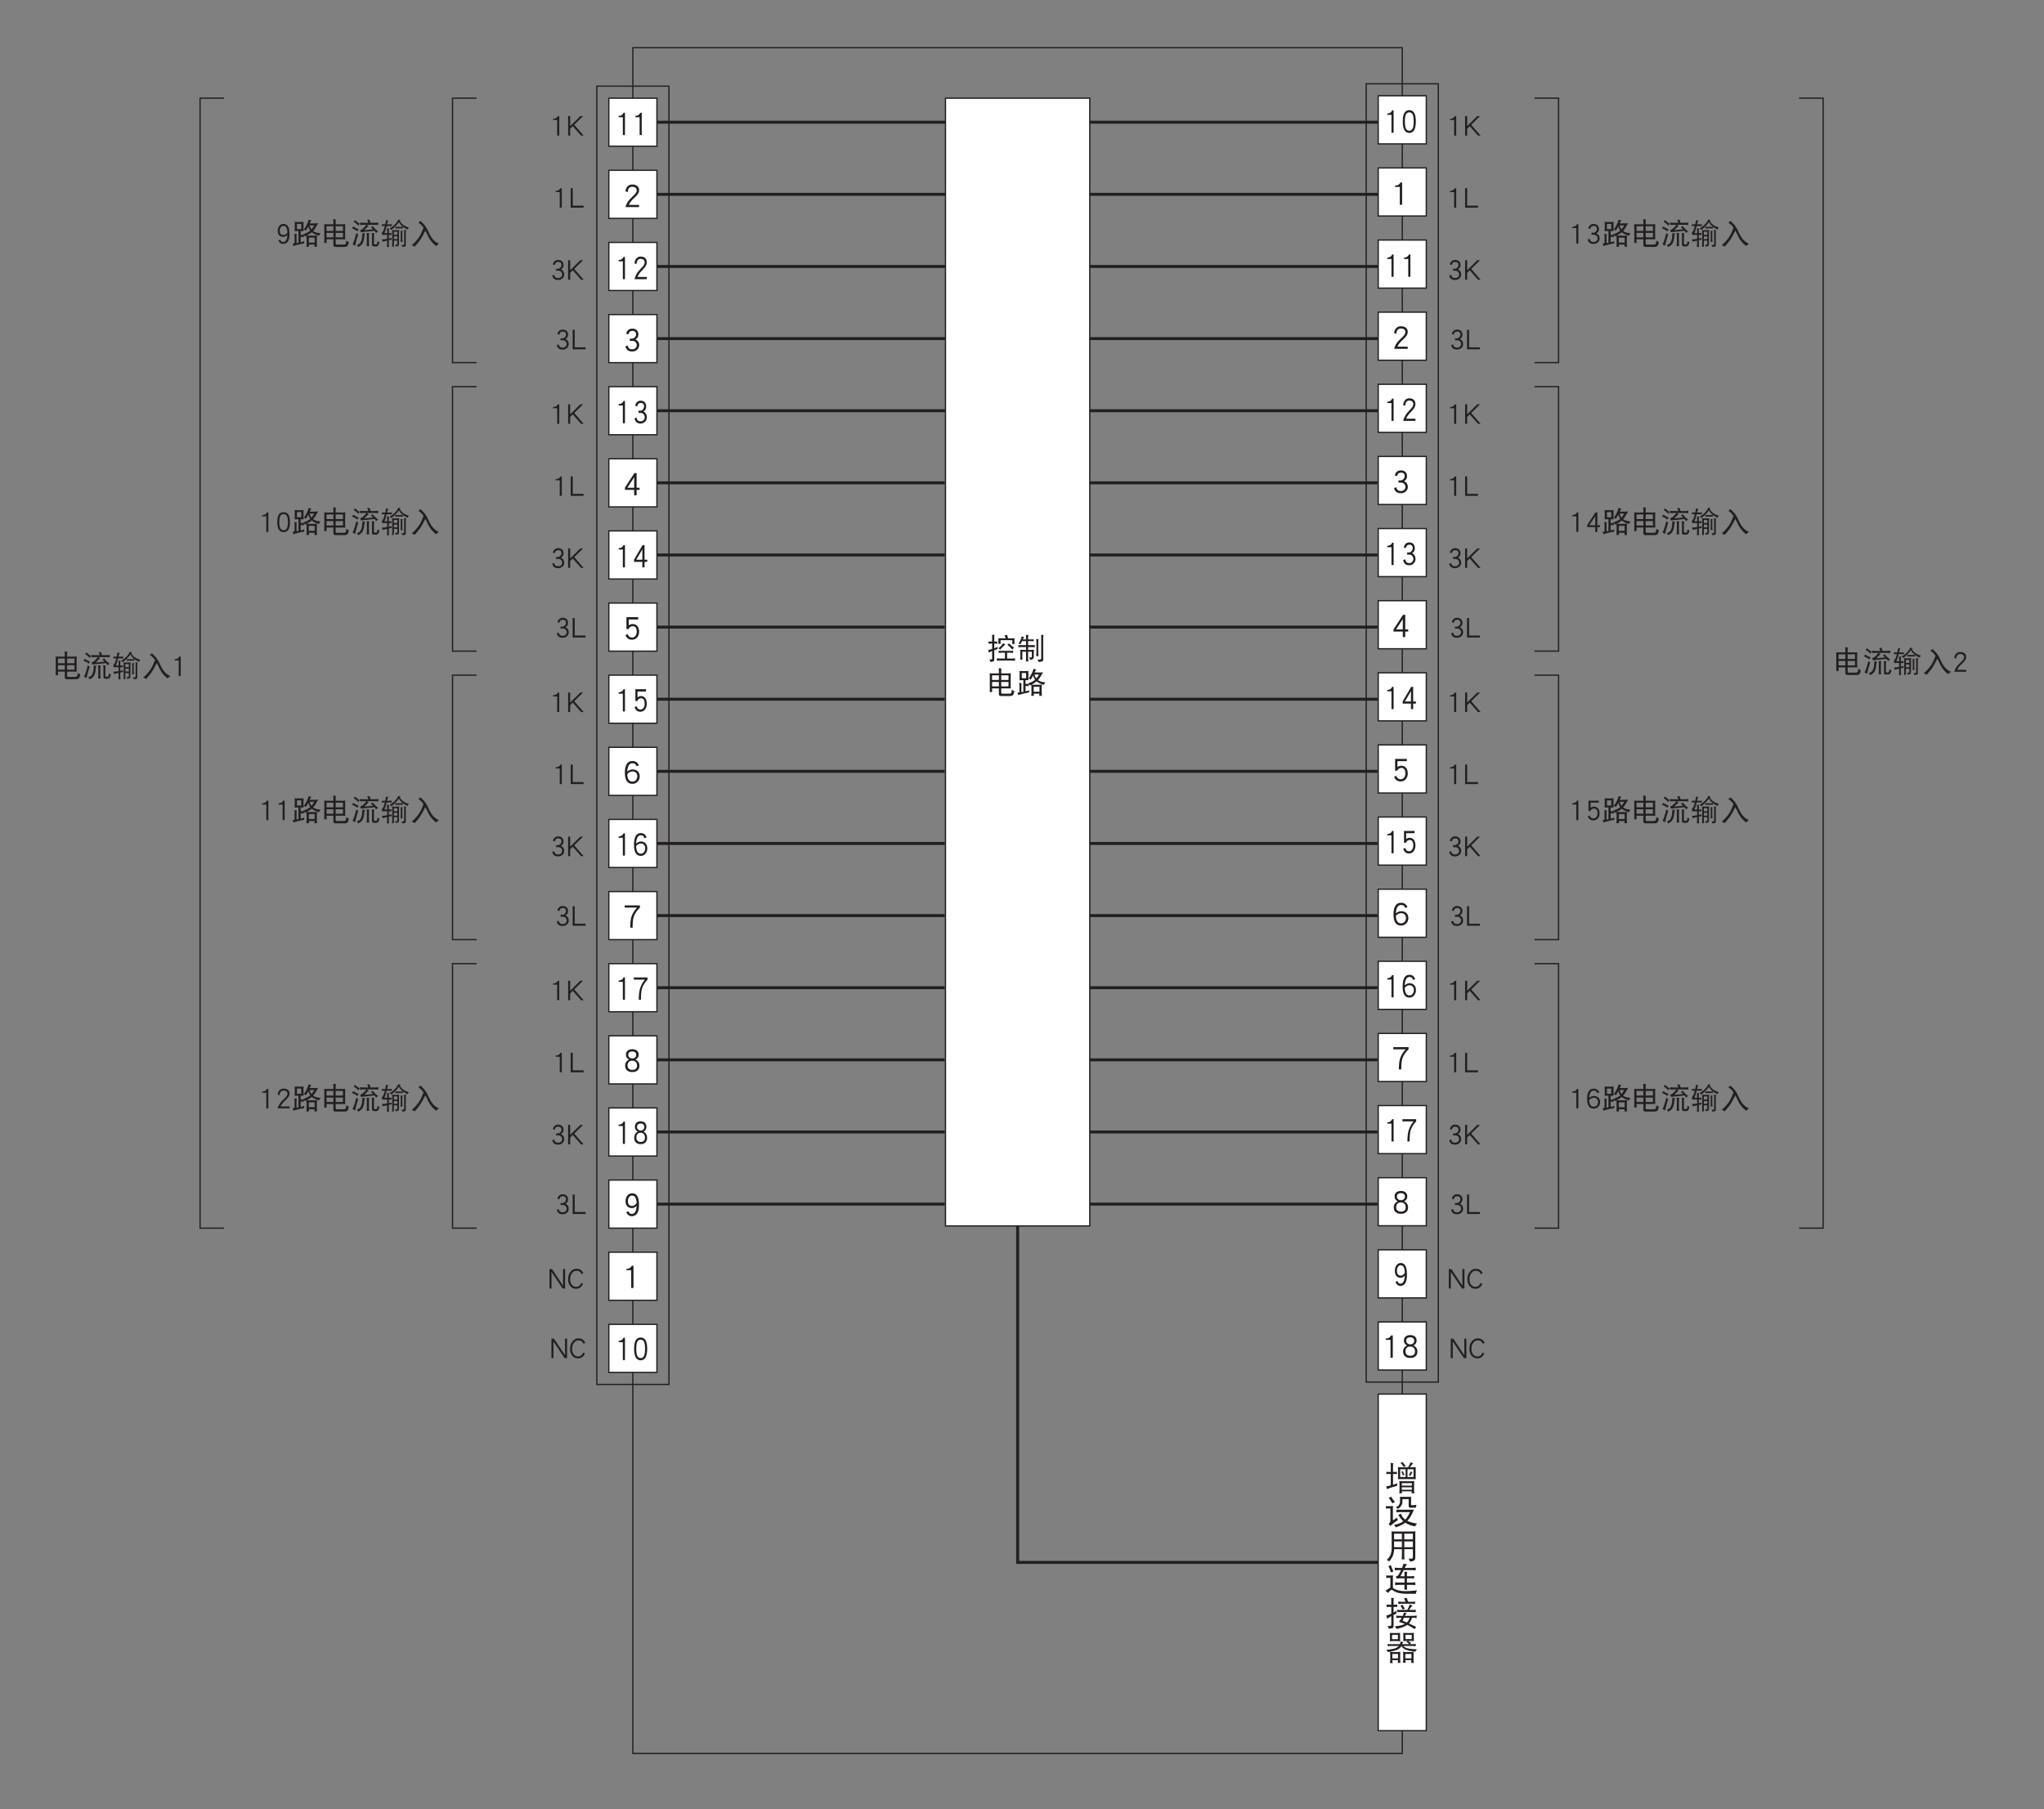 <?xml version="1.0" encoding="UTF-8"?>
<svg xmlns="http://www.w3.org/2000/svg" xmlns:xlink="http://www.w3.org/1999/xlink" width="481.89pt" height="426.59pt" viewBox="0 0 481.89 426.59" version="1.2">
<rect x="0" y="0" width="481.89" height="426.59" fill="#808080" stroke="none"/>
<defs>
<g>
<symbol overflow="visible" id="glyph0-0">
<path style="stroke:none;" d=""/>
</symbol>
<symbol overflow="visible" id="glyph0-1">
<path style="stroke:none;" d="M 3.812 -1.906 C 3.812 -2.453 3.672 -2.891 3.406 -3.219 C 3.125 -3.531 2.766 -3.703 2.297 -3.703 C 1.891 -3.703 1.578 -3.578 1.375 -3.344 L 1.375 -4.781 L 3.594 -4.781 L 3.594 -5.312 L 0.828 -5.312 L 0.828 -2.531 L 1.328 -2.531 C 1.531 -2.969 1.859 -3.188 2.297 -3.188 C 2.938 -3.188 3.25 -2.75 3.25 -1.906 C 3.25 -1.453 3.141 -1.109 2.906 -0.859 C 2.703 -0.625 2.438 -0.516 2.125 -0.516 C 1.641 -0.516 1.312 -0.781 1.109 -1.312 L 0.594 -1.094 C 0.875 -0.359 1.375 0 2.125 0 C 2.594 0 2.984 -0.156 3.297 -0.484 C 3.641 -0.844 3.812 -1.312 3.812 -1.906 Z M 3.812 -1.906 "/>
</symbol>
<symbol overflow="visible" id="glyph0-2">
<path style="stroke:none;" d="M 3.953 -1.75 C 3.953 -2.234 3.812 -2.609 3.531 -2.906 C 3.219 -3.219 2.812 -3.391 2.266 -3.391 C 1.797 -3.391 1.375 -3.203 1.016 -2.875 C 1.078 -4.188 1.484 -4.859 2.234 -4.859 C 2.5 -4.859 2.734 -4.781 2.891 -4.656 C 3 -4.547 3.109 -4.391 3.219 -4.156 L 3.75 -4.344 C 3.469 -5.031 2.969 -5.375 2.234 -5.375 C 1.047 -5.375 0.453 -4.453 0.453 -2.594 C 0.453 -0.859 1.047 0 2.234 0 C 2.766 0 3.188 -0.188 3.516 -0.578 C 3.812 -0.906 3.953 -1.297 3.953 -1.75 Z M 3.391 -1.75 C 3.391 -1.438 3.281 -1.156 3.094 -0.906 C 2.875 -0.641 2.578 -0.516 2.234 -0.516 C 1.469 -0.516 1.062 -1.109 1.016 -2.281 C 1.125 -2.453 1.297 -2.594 1.547 -2.734 C 1.797 -2.859 2.047 -2.922 2.266 -2.922 C 2.625 -2.922 2.906 -2.812 3.109 -2.578 C 3.297 -2.375 3.391 -2.094 3.391 -1.75 Z M 3.391 -1.75 "/>
</symbol>
<symbol overflow="visible" id="glyph0-3">
<path style="stroke:none;" d="M 3.922 -1.359 L 3.922 -1.859 L 3.219 -1.859 L 3.219 -5.312 L 2.703 -5.312 L 0.469 -1.891 L 0.469 -1.359 L 2.641 -1.359 L 2.641 -0.062 L 3.219 -0.062 L 3.219 -1.359 Z M 2.641 -1.859 L 1.047 -1.859 L 2.641 -4.312 Z M 2.641 -1.859 "/>
</symbol>
<symbol overflow="visible" id="glyph0-4">
<path style="stroke:none;" d="M 4 -4.797 L 4 -5.312 L 0.406 -5.312 L 0.406 -4.797 L 3.312 -4.797 C 2.641 -4.062 2.203 -3.297 1.969 -2.531 C 1.797 -1.938 1.719 -1.125 1.719 -0.062 L 2.281 -0.062 C 2.281 -1.219 2.359 -2.062 2.531 -2.594 C 2.75 -3.312 3.234 -4.062 4 -4.797 Z M 4 -4.797 "/>
</symbol>
<symbol overflow="visible" id="glyph0-5">
<path style="stroke:none;" d="M 3.891 -1.5 C 3.891 -2.141 3.578 -2.625 2.969 -2.953 C 3.453 -3.203 3.703 -3.578 3.703 -4.078 C 3.703 -4.484 3.562 -4.812 3.297 -5.047 C 3.031 -5.266 2.656 -5.391 2.203 -5.391 C 1.734 -5.391 1.375 -5.266 1.109 -5.047 C 0.828 -4.812 0.703 -4.484 0.703 -4.078 C 0.703 -3.578 0.938 -3.203 1.438 -2.953 C 0.812 -2.625 0.516 -2.141 0.516 -1.5 C 0.516 -1.047 0.656 -0.672 0.953 -0.406 C 1.25 -0.125 1.672 0 2.219 0 C 2.75 0 3.156 -0.125 3.453 -0.406 C 3.75 -0.656 3.891 -1.031 3.891 -1.5 Z M 3.141 -4.031 C 3.141 -3.797 3.062 -3.594 2.875 -3.438 C 2.703 -3.281 2.469 -3.203 2.203 -3.203 C 1.938 -3.203 1.719 -3.281 1.531 -3.438 C 1.344 -3.594 1.25 -3.797 1.25 -4.031 C 1.25 -4.578 1.562 -4.859 2.203 -4.859 C 2.828 -4.859 3.141 -4.578 3.141 -4.031 Z M 3.328 -1.531 C 3.328 -0.859 2.953 -0.516 2.219 -0.516 C 1.828 -0.516 1.531 -0.609 1.344 -0.828 C 1.156 -1 1.078 -1.234 1.078 -1.531 C 1.078 -1.906 1.172 -2.188 1.375 -2.391 C 1.578 -2.578 1.844 -2.688 2.188 -2.688 C 2.531 -2.688 2.812 -2.578 3.016 -2.391 C 3.219 -2.188 3.328 -1.906 3.328 -1.531 Z M 3.328 -1.531 "/>
</symbol>
<symbol overflow="visible" id="glyph0-6">
<path style="stroke:none;" d="M 3.781 -2.641 C 3.781 -3.484 3.688 -4.109 3.5 -4.531 C 3.234 -5.094 2.797 -5.391 2.156 -5.391 C 1.656 -5.391 1.281 -5.188 1 -4.812 C 0.75 -4.453 0.609 -4.031 0.609 -3.516 C 0.609 -3.016 0.75 -2.609 1.031 -2.328 C 1.297 -2.047 1.656 -1.906 2.109 -1.906 C 2.531 -1.906 2.906 -2.078 3.219 -2.422 C 3.156 -1.156 2.766 -0.516 2.062 -0.516 C 1.719 -0.516 1.453 -0.734 1.266 -1.156 L 0.781 -0.938 C 0.875 -0.688 1.031 -0.469 1.219 -0.312 C 1.453 -0.109 1.734 0 2.062 0 C 3.203 0 3.781 -0.875 3.781 -2.641 Z M 3.219 -3.078 C 2.906 -2.625 2.562 -2.422 2.172 -2.422 C 1.5 -2.422 1.172 -2.781 1.172 -3.516 C 1.172 -3.922 1.25 -4.25 1.438 -4.5 C 1.625 -4.734 1.859 -4.859 2.156 -4.859 C 2.844 -4.859 3.188 -4.266 3.219 -3.078 Z M 3.219 -3.078 "/>
</symbol>
<symbol overflow="visible" id="glyph0-7">
<path style="stroke:none;" d="M 2.484 -0.062 L 2.484 -5.312 L 2.078 -5.312 C 1.984 -5.078 1.812 -4.875 1.562 -4.75 C 1.344 -4.641 1.109 -4.578 0.875 -4.578 L 0.812 -4.578 L 0.812 -4.266 L 1.938 -4.266 L 1.938 -0.062 Z M 2.484 -0.062 "/>
</symbol>
<symbol overflow="visible" id="glyph0-8">
<path style="stroke:none;" d="M 3.812 -4.062 C 3.812 -4.469 3.656 -4.797 3.375 -5.047 C 3.078 -5.266 2.688 -5.391 2.188 -5.391 C 1.719 -5.391 1.359 -5.234 1.094 -4.953 C 0.812 -4.672 0.641 -4.281 0.594 -3.812 L 1.125 -3.594 C 1.172 -4.438 1.531 -4.859 2.188 -4.859 C 2.531 -4.859 2.812 -4.781 3 -4.609 C 3.172 -4.469 3.25 -4.281 3.25 -4.062 C 3.25 -3.812 3.172 -3.578 3.016 -3.359 C 2.859 -3.141 2.594 -2.875 2.219 -2.516 C 1.766 -2.109 1.438 -1.734 1.203 -1.406 C 0.922 -0.984 0.719 -0.547 0.609 -0.062 L 3.797 -0.062 L 3.797 -0.578 L 1.391 -0.578 C 1.516 -1 1.906 -1.516 2.578 -2.141 C 2.984 -2.516 3.266 -2.812 3.438 -3.047 C 3.688 -3.391 3.812 -3.719 3.812 -4.062 Z M 3.812 -4.062 "/>
</symbol>
<symbol overflow="visible" id="glyph0-9">
<path style="stroke:none;" d="M 3.828 -1.469 C 3.828 -1.797 3.75 -2.078 3.578 -2.312 C 3.422 -2.562 3.188 -2.75 2.922 -2.844 C 3.406 -3.094 3.641 -3.484 3.641 -4.016 C 3.641 -4.422 3.516 -4.766 3.266 -5.016 C 3 -5.25 2.641 -5.391 2.203 -5.391 C 1.797 -5.391 1.469 -5.266 1.203 -5.031 C 0.984 -4.812 0.828 -4.531 0.766 -4.188 L 1.281 -4.031 C 1.391 -4.578 1.703 -4.859 2.203 -4.859 C 2.797 -4.859 3.094 -4.578 3.094 -4.016 C 3.094 -3.781 2.984 -3.547 2.797 -3.344 C 2.578 -3.125 2.375 -3.031 2.172 -3.031 L 1.625 -3.031 L 1.625 -2.5 L 2.25 -2.5 C 2.531 -2.5 2.781 -2.406 2.969 -2.203 C 3.172 -2 3.266 -1.766 3.266 -1.469 C 3.266 -1.203 3.156 -0.984 2.953 -0.797 C 2.75 -0.609 2.484 -0.516 2.172 -0.516 C 1.578 -0.516 1.219 -0.812 1.109 -1.406 L 0.578 -1.219 C 0.766 -0.406 1.281 0 2.172 0 C 2.625 0 3.031 -0.141 3.344 -0.422 C 3.656 -0.703 3.828 -1.047 3.828 -1.469 Z M 3.828 -1.469 "/>
</symbol>
<symbol overflow="visible" id="glyph1-0">
<path style="stroke:none;" d=""/>
</symbol>
<symbol overflow="visible" id="glyph1-1">
<path style="stroke:none;" d="M 2.172 -0.062 L 2.172 -4.641 L 1.812 -4.641 C 1.75 -4.438 1.594 -4.266 1.359 -4.156 C 1.172 -4.062 0.969 -4.016 0.766 -4.016 L 0.719 -4.016 L 0.719 -3.734 L 1.688 -3.734 L 1.688 -0.062 Z M 2.172 -0.062 "/>
</symbol>
<symbol overflow="visible" id="glyph1-2">
<path style="stroke:none;" d="M 3.469 -0.062 L 3.469 -0.531 L 0.906 -0.531 L 0.906 -4.656 L 0.422 -4.656 L 0.422 -0.062 Z M 3.469 -0.062 "/>
</symbol>
<symbol overflow="visible" id="glyph1-3">
<path style="stroke:none;" d="M 4.078 -0.062 L 1.859 -2.609 L 3.938 -4.656 L 3.297 -4.656 L 0.906 -2.297 L 0.906 -4.656 L 0.422 -4.656 L 0.422 -0.062 L 0.906 -0.062 L 0.906 -1.672 L 1.516 -2.281 L 3.469 -0.062 Z M 4.078 -0.062 "/>
</symbol>
<symbol overflow="visible" id="glyph1-4">
<path style="stroke:none;" d="M 3.344 -1.281 C 3.344 -1.562 3.281 -1.812 3.141 -2.031 C 2.984 -2.25 2.797 -2.406 2.562 -2.484 C 2.969 -2.703 3.188 -3.047 3.188 -3.5 C 3.188 -3.875 3.078 -4.172 2.859 -4.375 C 2.625 -4.594 2.312 -4.719 1.938 -4.719 C 1.578 -4.719 1.281 -4.609 1.062 -4.391 C 0.859 -4.203 0.734 -3.969 0.672 -3.672 L 1.125 -3.516 C 1.219 -4.016 1.484 -4.25 1.938 -4.25 C 2.453 -4.25 2.703 -4 2.703 -3.5 C 2.703 -3.297 2.625 -3.109 2.438 -2.922 C 2.266 -2.734 2.078 -2.641 1.891 -2.641 L 1.422 -2.641 L 1.422 -2.188 L 1.969 -2.188 C 2.219 -2.188 2.422 -2.094 2.609 -1.938 C 2.766 -1.75 2.859 -1.547 2.859 -1.281 C 2.859 -1.062 2.766 -0.859 2.594 -0.703 C 2.406 -0.531 2.172 -0.453 1.891 -0.453 C 1.375 -0.453 1.078 -0.703 0.969 -1.219 L 0.516 -1.062 C 0.672 -0.344 1.125 0 1.891 0 C 2.297 0 2.641 -0.125 2.922 -0.359 C 3.203 -0.609 3.344 -0.922 3.344 -1.281 Z M 3.344 -1.281 "/>
</symbol>
<symbol overflow="visible" id="glyph1-5">
<path style="stroke:none;" d="M 0.328 -4.172 C 0.344 -4.078 0.344 -4 0.344 -3.922 C 0.344 -3.828 0.344 -3.734 0.328 -3.641 C 0.438 -3.656 0.531 -3.672 0.656 -3.672 L 1.219 -3.672 L 1.219 -2.391 C 0.922 -2.297 0.609 -2.219 0.266 -2.141 C 0.375 -1.906 0.422 -1.703 0.438 -1.547 C 0.594 -1.641 0.859 -1.766 1.219 -1.906 L 1.219 -0.203 C 1.219 -0.016 1.141 0.078 0.953 0.078 L 0.547 0.078 C 0.672 0.234 0.766 0.422 0.812 0.656 C 1.109 0.656 1.328 0.609 1.484 0.531 C 1.641 0.469 1.719 0.312 1.719 0.078 L 1.719 -2.094 C 1.953 -2.172 2.203 -2.266 2.484 -2.359 C 2.484 -2.453 2.484 -2.641 2.516 -2.906 C 2.266 -2.781 2 -2.672 1.719 -2.562 L 1.719 -3.672 L 2.125 -3.672 C 2.234 -3.672 2.344 -3.656 2.453 -3.641 C 2.438 -3.734 2.422 -3.828 2.422 -3.922 C 2.422 -4 2.438 -4.078 2.453 -4.172 C 2.344 -4.141 2.234 -4.141 2.125 -4.141 L 1.719 -4.141 L 1.719 -5.203 C 1.719 -5.391 1.75 -5.547 1.797 -5.703 C 1.594 -5.703 1.391 -5.719 1.203 -5.75 C 1.219 -5.594 1.219 -5.438 1.219 -5.281 L 1.219 -4.141 L 0.656 -4.141 C 0.531 -4.141 0.438 -4.141 0.328 -4.172 Z M 4.75 -5.719 C 4.547 -5.688 4.344 -5.656 4.156 -5.641 C 4.234 -5.438 4.328 -5.188 4.422 -4.906 L 3.469 -4.906 C 3.203 -4.906 2.938 -4.906 2.672 -4.922 C 2.688 -4.75 2.703 -4.562 2.703 -4.375 C 2.703 -4.109 2.688 -3.844 2.672 -3.594 C 2.766 -3.609 2.859 -3.625 2.953 -3.625 C 3.031 -3.625 3.125 -3.609 3.219 -3.594 C 3.203 -3.875 3.203 -4.172 3.203 -4.469 L 5.984 -4.469 C 5.984 -4.156 5.969 -3.859 5.953 -3.562 C 6.047 -3.578 6.141 -3.594 6.234 -3.594 C 6.328 -3.594 6.406 -3.578 6.5 -3.562 C 6.484 -3.844 6.469 -4.125 6.469 -4.406 C 6.469 -4.578 6.484 -4.75 6.5 -4.922 C 6.234 -4.906 5.984 -4.906 5.719 -4.906 L 4.969 -4.906 C 4.891 -5.188 4.828 -5.469 4.75 -5.719 Z M 3.797 -3.781 C 3.656 -3.5 3.469 -3.25 3.234 -3.031 C 3.031 -2.828 2.844 -2.672 2.641 -2.547 C 2.781 -2.5 2.938 -2.406 3.109 -2.25 C 3.484 -2.656 3.906 -3.062 4.344 -3.484 C 4.125 -3.547 3.938 -3.641 3.797 -3.781 Z M 5.188 -3.719 C 5.078 -3.578 4.953 -3.469 4.812 -3.375 C 5.25 -3.047 5.641 -2.672 5.984 -2.25 C 6.141 -2.469 6.281 -2.625 6.391 -2.688 C 5.938 -3.016 5.547 -3.359 5.188 -3.719 Z M 2.734 -2 C 2.75 -1.906 2.766 -1.812 2.766 -1.734 C 2.766 -1.641 2.75 -1.547 2.734 -1.453 C 2.984 -1.484 3.234 -1.516 3.5 -1.516 L 4.234 -1.516 L 4.234 -0.141 L 3.109 -0.141 C 2.844 -0.141 2.578 -0.156 2.328 -0.203 C 2.344 -0.094 2.344 0 2.344 0.109 C 2.344 0.188 2.344 0.281 2.328 0.375 C 2.578 0.344 2.844 0.328 3.109 0.328 L 5.844 0.328 C 6.109 0.328 6.375 0.344 6.641 0.375 C 6.625 0.281 6.609 0.188 6.609 0.109 C 6.609 0 6.625 -0.094 6.641 -0.203 C 6.375 -0.156 6.109 -0.141 5.844 -0.141 L 4.75 -0.141 L 4.75 -1.516 L 5.406 -1.516 C 5.656 -1.516 5.922 -1.484 6.172 -1.453 C 6.156 -1.547 6.141 -1.641 6.141 -1.734 C 6.141 -1.812 6.156 -1.906 6.172 -2 C 5.922 -1.953 5.656 -1.953 5.406 -1.953 L 3.5 -1.953 C 3.234 -1.953 2.984 -1.953 2.734 -2 Z M 2.734 -2 "/>
</symbol>
<symbol overflow="visible" id="glyph1-6">
<path style="stroke:none;" d="M 1.203 -5.375 C 1.141 -5.094 1.062 -4.812 0.922 -4.516 C 0.766 -4.172 0.609 -3.891 0.438 -3.672 C 0.594 -3.656 0.734 -3.594 0.875 -3.484 C 1.016 -3.703 1.156 -3.969 1.281 -4.25 L 2.234 -4.25 L 2.234 -3.297 L 1.172 -3.297 C 0.922 -3.297 0.656 -3.297 0.406 -3.344 C 0.422 -3.25 0.438 -3.156 0.438 -3.078 C 0.438 -2.969 0.422 -2.891 0.406 -2.797 C 0.656 -2.828 0.922 -2.844 1.172 -2.844 L 2.234 -2.844 L 2.234 -2.172 L 1.453 -2.172 C 1.234 -2.172 1.031 -2.188 0.812 -2.219 C 0.859 -2.047 0.875 -1.875 0.875 -1.703 L 0.875 -0.359 C 0.875 -0.203 0.859 -0.031 0.812 0.125 C 0.906 0.109 1 0.109 1.094 0.109 C 1.188 0.109 1.281 0.109 1.391 0.125 C 1.344 -0.031 1.344 -0.203 1.344 -0.359 L 1.344 -1.75 L 2.234 -1.75 L 2.234 -0.344 C 2.234 -0.031 2.219 0.266 2.188 0.562 C 2.281 0.547 2.359 0.531 2.453 0.531 C 2.562 0.531 2.656 0.547 2.766 0.562 C 2.719 0.266 2.703 -0.031 2.703 -0.344 L 2.703 -1.75 L 3.578 -1.75 L 3.578 -0.672 C 3.578 -0.547 3.562 -0.484 3.531 -0.453 C 3.5 -0.406 3.438 -0.391 3.328 -0.391 L 2.922 -0.391 C 3.031 -0.234 3.109 -0.047 3.141 0.156 C 3.547 0.125 3.797 0.047 3.906 -0.094 C 4 -0.156 4.047 -0.312 4.047 -0.547 L 4.047 -1.703 C 4.047 -1.875 4.062 -2.047 4.094 -2.219 C 3.875 -2.188 3.641 -2.172 3.422 -2.172 L 2.703 -2.172 L 2.703 -2.844 L 3.516 -2.844 C 3.766 -2.844 4.031 -2.828 4.297 -2.797 C 4.266 -2.891 4.266 -2.969 4.266 -3.078 C 4.266 -3.156 4.266 -3.25 4.297 -3.344 C 4.031 -3.297 3.766 -3.297 3.516 -3.297 L 2.703 -3.297 L 2.703 -4.25 L 3.422 -4.25 C 3.688 -4.25 3.891 -4.234 4.047 -4.219 C 4.031 -4.297 4.016 -4.375 4.016 -4.469 C 4.016 -4.531 4.031 -4.594 4.047 -4.688 C 3.828 -4.656 3.609 -4.656 3.422 -4.656 L 2.703 -4.656 L 2.703 -5.234 C 2.703 -5.406 2.734 -5.578 2.781 -5.703 C 2.547 -5.703 2.359 -5.703 2.188 -5.719 C 2.219 -5.469 2.234 -5.203 2.234 -4.953 L 2.234 -4.656 L 1.469 -4.656 C 1.484 -4.672 1.484 -4.703 1.5 -4.734 C 1.609 -4.984 1.703 -5.141 1.766 -5.234 C 1.531 -5.25 1.344 -5.312 1.203 -5.375 Z M 4.625 -4.734 C 4.641 -4.484 4.672 -4.234 4.672 -4 L 4.672 -1.547 C 4.672 -1.25 4.641 -0.969 4.625 -0.688 C 4.703 -0.703 4.797 -0.719 4.891 -0.719 C 4.984 -0.719 5.062 -0.703 5.172 -0.688 C 5.125 -0.969 5.109 -1.25 5.109 -1.547 L 5.109 -4.266 C 5.109 -4.438 5.141 -4.594 5.188 -4.719 C 4.969 -4.719 4.781 -4.719 4.625 -4.734 Z M 5.766 -5.719 C 5.781 -5.578 5.797 -5.422 5.797 -5.281 L 5.797 -0.141 C 5.797 0.016 5.625 0.109 5.266 0.109 L 4.891 0.109 C 5.031 0.25 5.109 0.422 5.172 0.656 C 5.516 0.656 5.781 0.609 5.984 0.547 C 6.156 0.469 6.266 0.328 6.266 0.109 L 6.266 -5.234 C 6.266 -5.406 6.281 -5.562 6.344 -5.703 C 6.125 -5.703 5.938 -5.703 5.766 -5.719 Z M 5.766 -5.719 "/>
</symbol>
<symbol overflow="visible" id="glyph1-7">
<path style="stroke:none;" d="M 0.656 -4.656 C 0.672 -4.422 0.672 -4.172 0.672 -3.953 L 0.672 -1.016 C 0.672 -0.75 0.672 -0.484 0.656 -0.219 C 0.734 -0.234 0.828 -0.25 0.922 -0.25 C 1.016 -0.25 1.125 -0.234 1.219 -0.219 C 1.203 -0.484 1.203 -0.75 1.203 -1.016 L 1.203 -1.094 L 2.812 -1.094 L 2.812 0.297 C 2.812 0.562 3 0.703 3.359 0.703 L 5.438 0.703 C 5.812 0.703 6.062 0.594 6.203 0.391 C 6.312 0.219 6.391 -0.062 6.453 -0.469 C 6.172 -0.547 5.969 -0.656 5.844 -0.828 C 5.844 -0.391 5.797 -0.125 5.719 -0.016 C 5.641 0.094 5.5 0.156 5.297 0.156 L 3.578 0.156 C 3.438 0.156 3.359 0.062 3.359 -0.125 L 3.359 -1.094 L 5.047 -1.094 C 5.25 -1.094 5.438 -1.078 5.625 -1.078 C 5.609 -1.266 5.594 -1.453 5.594 -1.641 L 5.594 -4.031 C 5.594 -4.234 5.609 -4.438 5.625 -4.656 C 5.438 -4.641 5.25 -4.625 5.047 -4.625 L 3.359 -4.625 L 3.359 -5.469 C 3.359 -5.594 3.375 -5.703 3.422 -5.797 C 3.188 -5.797 2.969 -5.812 2.766 -5.859 C 2.797 -5.672 2.812 -5.5 2.812 -5.312 L 2.812 -4.625 L 1.219 -4.625 C 1.031 -4.625 0.844 -4.641 0.656 -4.656 Z M 1.203 -1.562 L 1.203 -2.609 L 2.812 -2.609 L 2.812 -1.562 Z M 3.359 -2.609 L 5.078 -2.609 L 5.078 -1.562 L 3.359 -1.562 Z M 1.203 -3.078 L 1.203 -4.172 L 2.812 -4.172 L 2.812 -3.078 Z M 3.359 -4.172 L 5.078 -4.172 L 5.078 -3.078 L 3.359 -3.078 Z M 3.359 -4.172 "/>
</symbol>
<symbol overflow="visible" id="glyph1-8">
<path style="stroke:none;" d="M 0.672 -5.203 C 0.672 -5.031 0.688 -4.875 0.703 -4.719 L 0.703 -3.562 C 0.703 -3.375 0.688 -3.203 0.672 -3.016 C 0.984 -3.031 1.281 -3.047 1.578 -3.047 L 1.578 -0.281 C 1.422 -0.25 1.281 -0.219 1.125 -0.203 L 1.125 -1.891 C 1.125 -2.078 1.141 -2.219 1.203 -2.328 C 0.969 -2.328 0.766 -2.359 0.594 -2.422 C 0.625 -2.234 0.656 -2.062 0.656 -1.891 L 0.656 -0.141 C 0.5 -0.125 0.344 -0.109 0.188 -0.094 C 0.281 0.094 0.344 0.281 0.375 0.484 C 1.188 0.234 2.047 0.016 2.953 -0.141 C 2.922 -0.234 2.922 -0.312 2.922 -0.391 C 2.922 -0.469 2.922 -0.547 2.953 -0.641 C 2.672 -0.531 2.391 -0.469 2.094 -0.391 L 2.094 -1.672 L 2.156 -1.672 C 2.469 -1.672 2.703 -1.656 2.875 -1.641 C 2.844 -1.719 2.844 -1.812 2.844 -1.922 C 2.844 -1.984 2.844 -2.047 2.859 -2.125 C 2.969 -2.016 3.062 -1.906 3.141 -1.781 C 3.234 -1.828 3.344 -1.891 3.453 -1.953 C 3.484 -1.719 3.5 -1.484 3.5 -1.266 L 3.5 -0.125 C 3.5 0.141 3.484 0.406 3.438 0.672 C 3.594 0.656 3.688 0.656 3.75 0.656 C 3.797 0.656 3.906 0.656 4.078 0.672 C 4.047 0.5 4.031 0.328 4.031 0.156 L 5.375 0.156 C 5.359 0.328 5.344 0.5 5.328 0.672 C 5.484 0.656 5.594 0.656 5.656 0.656 C 5.703 0.656 5.797 0.656 5.953 0.672 C 5.922 0.406 5.906 0.141 5.906 -0.125 L 5.906 -1.266 C 5.906 -1.516 5.922 -1.75 5.953 -2 C 5.672 -1.953 5.406 -1.953 5.141 -1.953 L 4.266 -1.953 C 4.016 -1.953 3.766 -1.953 3.531 -2 C 4.031 -2.25 4.422 -2.5 4.719 -2.75 C 4.797 -2.672 4.906 -2.594 5.031 -2.516 C 5.359 -2.297 5.812 -2.109 6.391 -1.922 C 6.484 -2.109 6.609 -2.297 6.781 -2.5 C 6.25 -2.562 5.797 -2.656 5.469 -2.797 C 5.312 -2.859 5.172 -2.953 5.031 -3.062 C 5.391 -3.453 5.797 -4.078 6.234 -4.906 C 5.969 -4.859 5.703 -4.844 5.438 -4.844 L 4.219 -4.844 C 4.219 -4.844 4.219 -4.859 4.234 -4.875 C 4.375 -5.203 4.516 -5.438 4.625 -5.562 C 4.344 -5.594 4.125 -5.641 3.969 -5.719 C 3.891 -5.344 3.75 -4.969 3.547 -4.562 C 3.312 -4.078 3.078 -3.688 2.812 -3.391 C 3 -3.375 3.172 -3.297 3.328 -3.156 C 3.531 -3.438 3.703 -3.766 3.891 -4.141 C 3.953 -3.891 4.031 -3.688 4.125 -3.516 C 4.188 -3.375 4.266 -3.25 4.359 -3.141 C 4.328 -3.109 4.312 -3.094 4.281 -3.062 C 3.891 -2.75 3.359 -2.484 2.703 -2.281 C 2.734 -2.25 2.781 -2.219 2.828 -2.172 C 2.578 -2.156 2.359 -2.141 2.156 -2.141 L 2.094 -2.141 L 2.094 -3.047 C 2.328 -3.031 2.547 -3.031 2.781 -3.016 C 2.766 -3.203 2.766 -3.375 2.766 -3.562 L 2.766 -4.719 C 2.766 -4.875 2.766 -5.031 2.781 -5.203 C 2.484 -5.188 2.172 -5.172 1.891 -5.172 L 1.578 -5.172 C 1.281 -5.172 0.984 -5.188 0.672 -5.203 Z M 4.016 -0.312 L 4.016 -1.484 L 5.391 -1.484 L 5.391 -0.312 Z M 4.203 -4.375 L 5.297 -4.375 C 5.094 -4.016 4.875 -3.703 4.656 -3.438 C 4.641 -3.453 4.625 -3.469 4.609 -3.5 C 4.422 -3.734 4.297 -4.031 4.203 -4.375 Z M 2.234 -3.5 L 1.219 -3.5 L 1.219 -4.719 L 2.234 -4.719 Z M 2.234 -3.5 "/>
</symbol>
<symbol overflow="visible" id="glyph1-9">
<path style="stroke:none;" d="M 3.312 -2.312 C 3.312 -3.047 3.234 -3.594 3.062 -3.969 C 2.828 -4.453 2.438 -4.719 1.891 -4.719 C 1.453 -4.719 1.125 -4.547 0.875 -4.203 C 0.656 -3.906 0.531 -3.531 0.531 -3.078 C 0.531 -2.625 0.656 -2.281 0.891 -2.031 C 1.141 -1.781 1.453 -1.672 1.844 -1.672 C 2.219 -1.672 2.547 -1.812 2.828 -2.109 C 2.766 -1.016 2.422 -0.453 1.812 -0.453 C 1.5 -0.453 1.266 -0.641 1.109 -1.016 L 0.672 -0.812 C 0.766 -0.594 0.891 -0.406 1.062 -0.266 C 1.281 -0.094 1.516 0 1.812 0 C 2.812 0 3.312 -0.766 3.312 -2.312 Z M 2.828 -2.688 C 2.547 -2.297 2.234 -2.109 1.891 -2.109 C 1.312 -2.109 1.016 -2.438 1.016 -3.078 C 1.016 -3.438 1.094 -3.719 1.266 -3.938 C 1.422 -4.141 1.625 -4.25 1.891 -4.25 C 2.484 -4.25 2.797 -3.734 2.828 -2.688 Z M 2.828 -2.688 "/>
</symbol>
<symbol overflow="visible" id="glyph1-10">
<path style="stroke:none;" d="M 0.922 -5.609 C 0.812 -5.453 0.703 -5.312 0.594 -5.203 C 0.891 -5.062 1.266 -4.781 1.719 -4.328 C 1.812 -4.5 1.906 -4.641 2.016 -4.766 C 1.594 -5.031 1.219 -5.312 0.922 -5.609 Z M 0.516 -4.109 C 0.406 -3.938 0.297 -3.797 0.188 -3.703 C 0.531 -3.578 0.969 -3.359 1.5 -2.984 C 1.578 -3.156 1.688 -3.297 1.797 -3.422 C 1.297 -3.641 0.875 -3.859 0.516 -4.109 Z M 1.219 -2.547 C 0.938 -1.344 0.641 -0.469 0.344 0.109 C 0.516 0.172 0.703 0.281 0.922 0.453 C 1.125 -0.406 1.375 -1.328 1.688 -2.281 C 1.5 -2.359 1.344 -2.453 1.219 -2.547 Z M 4.344 -5.719 C 4.156 -5.703 3.969 -5.688 3.797 -5.672 C 3.891 -5.469 3.969 -5.25 4.078 -4.984 L 2.891 -4.984 C 2.625 -4.984 2.359 -5 2.094 -5.047 C 2.109 -4.938 2.125 -4.844 2.125 -4.734 C 2.125 -4.641 2.109 -4.547 2.094 -4.469 C 2.359 -4.5 2.625 -4.516 2.891 -4.516 L 3.609 -4.516 C 3.328 -4.125 3.062 -3.844 2.812 -3.641 C 2.625 -3.469 2.391 -3.328 2.125 -3.234 L 2.328 -2.766 L 5.531 -3.094 C 5.656 -2.938 5.781 -2.766 5.906 -2.578 C 6.047 -2.734 6.203 -2.859 6.375 -2.969 C 5.812 -3.375 5.391 -3.797 5.109 -4.219 C 4.969 -4.094 4.812 -3.984 4.641 -3.922 C 4.844 -3.781 5.031 -3.625 5.203 -3.453 L 3.109 -3.234 C 3.578 -3.734 3.906 -4.062 4.125 -4.188 C 3.969 -4.312 3.828 -4.422 3.734 -4.516 L 5.625 -4.516 C 5.891 -4.516 6.156 -4.5 6.422 -4.469 C 6.406 -4.547 6.391 -4.641 6.391 -4.734 C 6.391 -4.844 6.406 -4.938 6.422 -5.047 C 6.156 -5 5.891 -4.984 5.625 -4.984 L 4.578 -4.984 C 4.484 -5.25 4.422 -5.5 4.344 -5.719 Z M 2.672 -2.578 C 2.641 -1.766 2.562 -1.188 2.438 -0.828 C 2.312 -0.469 2.172 -0.203 2 -0.078 C 1.781 0.078 1.562 0.203 1.312 0.266 C 1.484 0.406 1.609 0.562 1.688 0.734 C 2.047 0.531 2.297 0.344 2.484 0.172 C 2.656 -0.016 2.812 -0.297 2.922 -0.641 C 3.016 -0.938 3.078 -1.312 3.109 -1.766 C 3.141 -1.969 3.172 -2.203 3.25 -2.469 C 3.062 -2.469 2.875 -2.5 2.672 -2.578 Z M 4.859 -2.609 C 4.906 -2.406 4.922 -2.203 4.922 -2 L 4.922 0.125 C 4.922 0.328 4.969 0.453 5.047 0.5 C 5.125 0.562 5.375 0.594 5.766 0.594 C 6.062 0.594 6.266 0.531 6.359 0.406 C 6.469 0.297 6.594 0.031 6.703 -0.391 C 6.484 -0.469 6.328 -0.547 6.203 -0.672 C 6.188 -0.266 6.141 -0.031 6.062 0.047 C 6.031 0.094 5.922 0.125 5.766 0.125 C 5.516 0.125 5.391 0.078 5.391 0 L 5.391 -1.922 C 5.391 -2.125 5.406 -2.328 5.469 -2.516 C 5.188 -2.531 4.984 -2.562 4.859 -2.609 Z M 3.656 -2.578 C 3.703 -2.297 3.719 -2.031 3.719 -1.75 L 3.719 -0.422 C 3.719 -0.094 3.703 0.219 3.656 0.531 C 3.766 0.516 3.859 0.516 3.969 0.516 C 4.062 0.516 4.156 0.516 4.266 0.531 C 4.219 0.219 4.203 -0.094 4.203 -0.422 L 4.203 -2.062 C 4.203 -2.25 4.234 -2.422 4.297 -2.547 C 4.031 -2.547 3.828 -2.562 3.656 -2.578 Z M 3.656 -2.578 "/>
</symbol>
<symbol overflow="visible" id="glyph1-11">
<path style="stroke:none;" d="M 0.266 -4.656 C 0.281 -4.578 0.297 -4.516 0.297 -4.438 C 0.297 -4.359 0.281 -4.266 0.266 -4.188 C 0.375 -4.203 0.469 -4.219 0.578 -4.219 L 0.969 -4.219 C 0.922 -4.031 0.875 -3.859 0.828 -3.719 C 0.734 -3.406 0.641 -3.188 0.547 -3.047 C 0.469 -2.891 0.375 -2.766 0.266 -2.688 C 0.297 -2.5 0.328 -2.312 0.344 -2.109 C 0.516 -2.125 0.656 -2.141 0.797 -2.141 L 1.5 -2.141 L 1.5 -1.188 C 1.109 -1.125 0.703 -1.078 0.266 -1.047 C 0.344 -0.875 0.406 -0.703 0.438 -0.531 C 0.781 -0.609 1.141 -0.703 1.5 -0.781 L 1.5 -0.062 C 1.5 0.203 1.484 0.469 1.453 0.734 C 1.531 0.703 1.609 0.703 1.688 0.703 C 1.781 0.703 1.875 0.703 1.969 0.734 C 1.922 0.469 1.906 0.203 1.906 -0.062 L 1.906 -0.875 C 2.125 -0.906 2.344 -0.953 2.562 -1 C 2.547 -1.062 2.547 -1.141 2.547 -1.219 C 2.547 -1.281 2.547 -1.344 2.562 -1.422 C 2.359 -1.359 2.141 -1.312 1.906 -1.266 L 1.906 -2.141 C 2.094 -2.141 2.312 -2.125 2.547 -2.109 C 2.516 -2.188 2.516 -2.266 2.516 -2.328 C 2.516 -2.422 2.516 -2.484 2.547 -2.578 C 2.312 -2.562 2.094 -2.547 1.906 -2.547 L 1.906 -3.234 C 1.906 -3.406 1.938 -3.531 2 -3.641 C 1.781 -3.641 1.594 -3.656 1.453 -3.672 C 1.484 -3.438 1.5 -3.219 1.5 -2.984 L 1.5 -2.547 L 0.875 -2.547 C 1.047 -2.953 1.219 -3.516 1.391 -4.219 L 2.328 -4.219 C 2.422 -4.219 2.516 -4.203 2.625 -4.188 C 2.609 -4.266 2.594 -4.359 2.594 -4.438 C 2.594 -4.516 2.609 -4.578 2.625 -4.656 C 2.516 -4.641 2.422 -4.625 2.328 -4.625 L 1.484 -4.625 C 1.484 -4.672 1.5 -4.719 1.516 -4.781 C 1.594 -5.125 1.688 -5.375 1.797 -5.5 C 1.594 -5.531 1.406 -5.562 1.25 -5.609 C 1.188 -5.25 1.125 -4.922 1.062 -4.625 L 0.578 -4.625 C 0.469 -4.625 0.375 -4.641 0.266 -4.656 Z M 4.156 -5.781 C 3.969 -5.375 3.703 -4.984 3.375 -4.641 C 3.031 -4.266 2.609 -3.938 2.094 -3.672 C 2.266 -3.562 2.406 -3.438 2.484 -3.312 C 3.234 -3.875 3.828 -4.484 4.297 -5.141 C 4.469 -4.781 4.703 -4.469 4.984 -4.234 C 5.047 -4.172 5.125 -4.109 5.219 -4.047 C 5.141 -4.031 5.047 -4.031 4.969 -4.031 L 3.688 -4.031 C 3.594 -4.031 3.5 -4.031 3.422 -4.047 C 3.438 -3.984 3.438 -3.922 3.438 -3.859 C 3.438 -3.781 3.438 -3.719 3.422 -3.641 C 3.5 -3.656 3.594 -3.672 3.688 -3.672 L 4.969 -3.672 C 5.062 -3.672 5.156 -3.656 5.25 -3.641 C 5.234 -3.719 5.219 -3.781 5.219 -3.859 C 5.219 -3.922 5.234 -3.969 5.25 -4.031 C 5.516 -3.828 5.875 -3.609 6.312 -3.391 C 6.391 -3.578 6.5 -3.734 6.641 -3.859 C 6.047 -4.047 5.594 -4.266 5.281 -4.5 C 4.953 -4.734 4.688 -5.047 4.484 -5.391 C 4.547 -5.484 4.625 -5.547 4.703 -5.609 C 4.5 -5.641 4.312 -5.688 4.156 -5.781 Z M 2.641 -3.297 C 2.688 -3.141 2.703 -2.969 2.703 -2.828 L 2.703 0.266 C 2.703 0.406 2.688 0.531 2.641 0.672 C 2.734 0.656 2.812 0.656 2.891 0.656 C 2.969 0.656 3.062 0.656 3.141 0.672 C 3.094 0.531 3.094 0.406 3.094 0.266 L 3.094 -0.766 L 3.906 -0.766 L 3.906 -0.031 C 3.906 0.047 3.891 0.109 3.875 0.141 C 3.844 0.156 3.766 0.188 3.688 0.188 C 3.641 0.188 3.531 0.172 3.359 0.156 C 3.453 0.281 3.516 0.438 3.547 0.625 C 3.875 0.594 4.094 0.531 4.172 0.422 C 4.25 0.359 4.297 0.234 4.297 0.047 L 4.297 -2.828 C 4.297 -2.969 4.312 -3.141 4.344 -3.297 C 4.156 -3.25 3.969 -3.234 3.766 -3.234 L 3.172 -3.234 C 3 -3.234 2.828 -3.25 2.641 -3.297 Z M 3.094 -1.125 L 3.094 -1.781 L 3.906 -1.781 L 3.906 -1.125 Z M 3.094 -2.141 L 3.094 -2.875 L 3.906 -2.875 L 3.906 -2.141 Z M 4.672 -3.094 C 4.703 -2.891 4.719 -2.688 4.719 -2.5 L 4.719 -1.156 C 4.719 -0.922 4.703 -0.703 4.672 -0.469 C 4.734 -0.484 4.812 -0.5 4.891 -0.5 C 4.969 -0.5 5.047 -0.484 5.141 -0.469 C 5.094 -0.703 5.078 -0.922 5.078 -1.156 L 5.078 -2.719 C 5.078 -2.859 5.109 -2.969 5.172 -3.078 C 4.969 -3.078 4.812 -3.078 4.672 -3.094 Z M 5.5 -3.297 C 5.516 -3.156 5.516 -3.047 5.516 -2.938 L 5.516 0.047 C 5.516 0.188 5.406 0.266 5.188 0.266 L 4.859 0.266 C 4.969 0.375 5.047 0.531 5.078 0.703 C 5.344 0.703 5.547 0.672 5.688 0.625 C 5.828 0.562 5.906 0.453 5.906 0.266 L 5.906 -2.875 C 5.906 -3.016 5.922 -3.156 5.984 -3.266 C 5.812 -3.266 5.656 -3.266 5.5 -3.297 Z M 5.5 -3.297 "/>
</symbol>
<symbol overflow="visible" id="glyph1-12">
<path style="stroke:none;" d="M 3.094 -3.844 C 2.719 -2.812 2.344 -2.016 1.922 -1.438 C 1.438 -0.766 0.906 -0.188 0.297 0.297 C 0.578 0.391 0.812 0.5 0.984 0.656 C 1.422 0.188 1.859 -0.328 2.25 -0.875 C 2.609 -1.375 2.953 -1.984 3.266 -2.672 C 3.359 -2.844 3.438 -3 3.531 -3.125 C 3.672 -2.875 3.797 -2.625 3.906 -2.359 C 4.125 -1.844 4.359 -1.406 4.625 -1.016 C 5.031 -0.406 5.516 0.094 6.094 0.516 C 6.203 0.328 6.406 0.141 6.719 -0.031 C 6.172 -0.297 5.734 -0.609 5.391 -0.984 C 5.016 -1.406 4.672 -1.953 4.359 -2.625 C 4.094 -3.25 3.844 -3.734 3.594 -4.078 C 3.297 -4.516 2.875 -4.953 2.375 -5.422 C 2.219 -5.266 2.047 -5.141 1.859 -5.047 C 2.281 -4.766 2.688 -4.391 3.031 -3.906 C 3.047 -3.891 3.062 -3.859 3.094 -3.844 Z M 3.094 -3.844 "/>
</symbol>
<symbol overflow="visible" id="glyph1-13">
<path style="stroke:none;" d="M 3.422 -2.375 C 3.422 -3.125 3.312 -3.703 3.094 -4.078 C 2.844 -4.5 2.453 -4.703 1.922 -4.703 C 1.391 -4.703 1 -4.5 0.75 -4.078 C 0.531 -3.703 0.422 -3.125 0.422 -2.375 C 0.422 -0.797 0.922 0 1.922 0 C 2.922 0 3.422 -0.797 3.422 -2.375 Z M 2.938 -2.375 C 2.938 -1.688 2.844 -1.188 2.672 -0.875 C 2.5 -0.594 2.266 -0.453 1.922 -0.453 C 1.594 -0.453 1.344 -0.594 1.172 -0.875 C 1 -1.188 0.906 -1.688 0.906 -2.375 C 0.906 -3.062 1 -3.547 1.172 -3.844 C 1.328 -4.109 1.578 -4.25 1.922 -4.25 C 2.266 -4.25 2.516 -4.109 2.672 -3.844 C 2.844 -3.547 2.938 -3.062 2.938 -2.375 Z M 2.938 -2.375 "/>
</symbol>
<symbol overflow="visible" id="glyph1-14">
<path style="stroke:none;" d="M 4.109 -0.062 L 4.109 -4.656 L 3.625 -4.656 L 3.625 -0.734 L 1.016 -4.656 L 0.422 -4.656 L 0.422 -0.062 L 0.906 -0.062 L 0.906 -3.969 L 3.531 -0.062 Z M 4.109 -0.062 "/>
</symbol>
<symbol overflow="visible" id="glyph1-15">
<path style="stroke:none;" d="M 3.875 -3.641 C 3.594 -4.344 3.047 -4.719 2.25 -4.719 C 1.688 -4.719 1.234 -4.469 0.859 -4.016 C 0.469 -3.547 0.281 -2.969 0.281 -2.266 C 0.281 -1.578 0.469 -1.031 0.828 -0.609 C 1.172 -0.203 1.609 0 2.141 0 C 2.922 0 3.484 -0.391 3.812 -1.188 L 3.359 -1.359 C 3.234 -1.062 3.094 -0.828 2.906 -0.688 C 2.703 -0.531 2.453 -0.453 2.141 -0.453 C 1.766 -0.453 1.453 -0.609 1.203 -0.906 C 0.906 -1.234 0.766 -1.688 0.766 -2.266 C 0.766 -2.859 0.922 -3.344 1.234 -3.719 C 1.516 -4.078 1.859 -4.25 2.25 -4.25 C 2.828 -4.25 3.219 -3.984 3.422 -3.469 Z M 3.875 -3.641 "/>
</symbol>
<symbol overflow="visible" id="glyph1-16">
<path style="stroke:none;" d="M 3.328 -3.547 C 3.328 -3.906 3.203 -4.203 2.953 -4.406 C 2.688 -4.609 2.344 -4.719 1.906 -4.719 C 1.5 -4.719 1.188 -4.578 0.953 -4.344 C 0.703 -4.094 0.562 -3.75 0.516 -3.328 L 0.984 -3.156 C 1.031 -3.891 1.344 -4.25 1.906 -4.25 C 2.219 -4.25 2.453 -4.172 2.625 -4.031 C 2.766 -3.906 2.844 -3.75 2.844 -3.547 C 2.844 -3.344 2.766 -3.141 2.625 -2.938 C 2.5 -2.75 2.281 -2.516 1.938 -2.203 C 1.547 -1.844 1.25 -1.516 1.047 -1.219 C 0.812 -0.875 0.625 -0.469 0.531 -0.062 L 3.328 -0.062 L 3.328 -0.516 L 1.219 -0.516 C 1.328 -0.875 1.672 -1.328 2.266 -1.875 C 2.609 -2.203 2.859 -2.469 3.016 -2.672 C 3.219 -2.969 3.328 -3.25 3.328 -3.547 Z M 3.328 -3.547 "/>
</symbol>
<symbol overflow="visible" id="glyph1-17">
<path style="stroke:none;" d="M 3.438 -1.188 L 3.438 -1.625 L 2.812 -1.625 L 2.812 -4.656 L 2.359 -4.656 L 0.406 -1.656 L 0.406 -1.188 L 2.312 -1.188 L 2.312 -0.047 L 2.812 -0.047 L 2.812 -1.188 Z M 2.312 -1.625 L 0.922 -1.625 L 2.312 -3.766 Z M 2.312 -1.625 "/>
</symbol>
<symbol overflow="visible" id="glyph1-18">
<path style="stroke:none;" d="M 3.328 -1.672 C 3.328 -2.156 3.219 -2.531 2.969 -2.812 C 2.734 -3.094 2.422 -3.234 2.016 -3.234 C 1.656 -3.234 1.391 -3.125 1.203 -2.922 L 1.203 -4.188 L 3.141 -4.188 L 3.141 -4.641 L 0.719 -4.641 L 0.719 -2.219 L 1.156 -2.219 C 1.344 -2.594 1.625 -2.781 2.016 -2.781 C 2.562 -2.781 2.844 -2.406 2.844 -1.672 C 2.844 -1.281 2.75 -0.969 2.547 -0.75 C 2.359 -0.547 2.125 -0.453 1.859 -0.453 C 1.438 -0.453 1.141 -0.688 0.969 -1.156 L 0.531 -0.953 C 0.766 -0.312 1.203 0 1.859 0 C 2.266 0 2.609 -0.141 2.891 -0.422 C 3.188 -0.734 3.328 -1.141 3.328 -1.672 Z M 3.328 -1.672 "/>
</symbol>
<symbol overflow="visible" id="glyph1-19">
<path style="stroke:none;" d="M 3.453 -1.531 C 3.453 -1.953 3.328 -2.281 3.094 -2.547 C 2.828 -2.828 2.453 -2.969 1.984 -2.969 C 1.562 -2.969 1.203 -2.812 0.875 -2.516 C 0.938 -3.672 1.297 -4.25 1.953 -4.25 C 2.188 -4.25 2.391 -4.188 2.531 -4.078 C 2.625 -3.984 2.719 -3.844 2.812 -3.641 L 3.281 -3.797 C 3.031 -4.391 2.594 -4.703 1.953 -4.703 C 0.906 -4.703 0.391 -3.891 0.391 -2.266 C 0.391 -0.75 0.906 0 1.953 0 C 2.422 0 2.797 -0.172 3.078 -0.5 C 3.328 -0.797 3.453 -1.141 3.453 -1.531 Z M 2.969 -1.531 C 2.969 -1.25 2.875 -1.016 2.703 -0.797 C 2.516 -0.562 2.266 -0.453 1.953 -0.453 C 1.281 -0.453 0.922 -0.969 0.875 -2 C 0.984 -2.141 1.141 -2.281 1.359 -2.391 C 1.578 -2.5 1.781 -2.562 1.984 -2.562 C 2.297 -2.562 2.547 -2.453 2.719 -2.266 C 2.891 -2.078 2.969 -1.828 2.969 -1.531 Z M 2.969 -1.531 "/>
</symbol>
<symbol overflow="visible" id="glyph2-0">
<path style="stroke:none;" d=""/>
</symbol>
<symbol overflow="visible" id="glyph2-1">
<path style="stroke:none;" d="M 2.234 -0.062 L 2.234 -5.312 L 1.875 -5.312 C 1.797 -5.078 1.625 -4.875 1.406 -4.75 C 1.203 -4.641 1 -4.578 0.781 -4.578 L 0.734 -4.578 L 0.734 -4.266 L 1.734 -4.266 L 1.734 -0.062 Z M 2.234 -0.062 "/>
</symbol>
<symbol overflow="visible" id="glyph2-2">
<path style="stroke:none;" d="M 3.438 -1.469 C 3.438 -1.797 3.359 -2.078 3.219 -2.312 C 3.062 -2.562 2.875 -2.75 2.625 -2.844 C 3.062 -3.094 3.281 -3.484 3.281 -4.016 C 3.281 -4.422 3.156 -4.766 2.938 -5.016 C 2.703 -5.25 2.375 -5.391 1.984 -5.391 C 1.625 -5.391 1.312 -5.266 1.078 -5.031 C 0.891 -4.812 0.75 -4.531 0.688 -4.188 L 1.156 -4.031 C 1.25 -4.578 1.531 -4.859 1.984 -4.859 C 2.516 -4.859 2.781 -4.578 2.781 -4.016 C 2.781 -3.781 2.688 -3.547 2.516 -3.344 C 2.328 -3.125 2.141 -3.031 1.953 -3.031 L 1.469 -3.031 L 1.469 -2.5 L 2.016 -2.5 C 2.281 -2.5 2.5 -2.406 2.672 -2.203 C 2.844 -2 2.938 -1.766 2.938 -1.469 C 2.938 -1.203 2.844 -0.984 2.656 -0.797 C 2.469 -0.609 2.234 -0.516 1.953 -0.516 C 1.422 -0.516 1.094 -0.812 1 -1.406 L 0.531 -1.219 C 0.688 -0.406 1.156 0 1.953 0 C 2.359 0 2.719 -0.141 3 -0.422 C 3.297 -0.703 3.438 -1.047 3.438 -1.469 Z M 3.438 -1.469 "/>
</symbol>
<symbol overflow="visible" id="glyph2-3">
<path style="stroke:none;" d="M 3.531 -1.359 L 3.531 -1.859 L 2.891 -1.859 L 2.891 -5.312 L 2.422 -5.312 L 0.422 -1.891 L 0.422 -1.359 L 2.375 -1.359 L 2.375 -0.062 L 2.891 -0.062 L 2.891 -1.359 Z M 2.375 -1.859 L 0.938 -1.859 L 2.375 -4.312 Z M 2.375 -1.859 "/>
</symbol>
<symbol overflow="visible" id="glyph2-4">
<path style="stroke:none;" d="M 3.422 -4.062 C 3.422 -4.469 3.281 -4.797 3.031 -5.047 C 2.766 -5.266 2.406 -5.391 1.969 -5.391 C 1.547 -5.391 1.219 -5.234 0.984 -4.953 C 0.719 -4.672 0.578 -4.281 0.531 -3.812 L 1 -3.594 C 1.062 -4.438 1.375 -4.859 1.969 -4.859 C 2.281 -4.859 2.516 -4.781 2.703 -4.609 C 2.844 -4.469 2.922 -4.281 2.922 -4.062 C 2.922 -3.812 2.844 -3.578 2.703 -3.359 C 2.578 -3.141 2.344 -2.875 1.984 -2.516 C 1.594 -2.109 1.281 -1.734 1.078 -1.406 C 0.828 -0.984 0.641 -0.547 0.547 -0.062 L 3.422 -0.062 L 3.422 -0.578 L 1.25 -0.578 C 1.359 -1 1.719 -1.516 2.328 -2.141 C 2.688 -2.516 2.938 -2.812 3.094 -3.047 C 3.312 -3.391 3.422 -3.719 3.422 -4.062 Z M 3.422 -4.062 "/>
</symbol>
<symbol overflow="visible" id="glyph2-5">
<path style="stroke:none;" d="M 3.422 -1.906 C 3.422 -2.453 3.297 -2.891 3.062 -3.219 C 2.812 -3.531 2.484 -3.703 2.062 -3.703 C 1.703 -3.703 1.422 -3.578 1.234 -3.344 L 1.234 -4.781 L 3.234 -4.781 L 3.234 -5.312 L 0.734 -5.312 L 0.734 -2.531 L 1.188 -2.531 C 1.375 -2.969 1.672 -3.188 2.062 -3.188 C 2.641 -3.188 2.922 -2.75 2.922 -1.906 C 2.922 -1.453 2.812 -1.109 2.609 -0.859 C 2.422 -0.625 2.188 -0.516 1.906 -0.516 C 1.484 -0.516 1.172 -0.781 1 -1.312 L 0.547 -1.094 C 0.781 -0.359 1.234 0 1.906 0 C 2.328 0 2.688 -0.156 2.969 -0.484 C 3.266 -0.844 3.422 -1.312 3.422 -1.906 Z M 3.422 -1.906 "/>
</symbol>
<symbol overflow="visible" id="glyph2-6">
<path style="stroke:none;" d="M 3.547 -1.75 C 3.547 -2.234 3.422 -2.609 3.172 -2.906 C 2.891 -3.219 2.516 -3.391 2.047 -3.391 C 1.609 -3.391 1.234 -3.203 0.906 -2.875 C 0.969 -4.188 1.344 -4.859 2 -4.859 C 2.25 -4.859 2.453 -4.781 2.594 -4.656 C 2.703 -4.547 2.797 -4.391 2.891 -4.156 L 3.375 -4.344 C 3.125 -5.031 2.672 -5.375 2 -5.375 C 0.938 -5.375 0.406 -4.453 0.406 -2.594 C 0.406 -0.859 0.938 0 2 0 C 2.484 0 2.875 -0.188 3.156 -0.578 C 3.422 -0.906 3.547 -1.297 3.547 -1.75 Z M 3.047 -1.75 C 3.047 -1.438 2.953 -1.156 2.781 -0.906 C 2.578 -0.641 2.328 -0.516 2 -0.516 C 1.312 -0.516 0.953 -1.109 0.906 -2.281 C 1 -2.453 1.172 -2.594 1.391 -2.734 C 1.625 -2.859 1.828 -2.922 2.047 -2.922 C 2.359 -2.922 2.609 -2.812 2.797 -2.578 C 2.969 -2.375 3.047 -2.094 3.047 -1.75 Z M 3.047 -1.75 "/>
</symbol>
<symbol overflow="visible" id="glyph2-7">
<path style="stroke:none;" d="M 3.594 -4.797 L 3.594 -5.312 L 0.359 -5.312 L 0.359 -4.797 L 2.969 -4.797 C 2.375 -4.062 1.984 -3.297 1.781 -2.531 C 1.625 -1.938 1.531 -1.125 1.531 -0.062 L 2.047 -0.062 C 2.047 -1.219 2.125 -2.062 2.266 -2.594 C 2.469 -3.312 2.906 -4.062 3.594 -4.797 Z M 3.594 -4.797 "/>
</symbol>
<symbol overflow="visible" id="glyph2-8">
<path style="stroke:none;" d="M 3.5 -1.5 C 3.5 -2.141 3.219 -2.625 2.672 -2.953 C 3.109 -3.203 3.328 -3.578 3.328 -4.078 C 3.328 -4.484 3.203 -4.812 2.969 -5.047 C 2.719 -5.266 2.391 -5.391 1.984 -5.391 C 1.562 -5.391 1.234 -5.266 0.984 -5.047 C 0.75 -4.812 0.625 -4.484 0.625 -4.078 C 0.625 -3.578 0.844 -3.203 1.281 -2.953 C 0.734 -2.625 0.453 -2.141 0.453 -1.5 C 0.453 -1.047 0.594 -0.672 0.859 -0.406 C 1.125 -0.125 1.5 0 1.984 0 C 2.469 0 2.844 -0.125 3.109 -0.406 C 3.359 -0.656 3.5 -1.031 3.5 -1.5 Z M 2.828 -4.031 C 2.828 -3.797 2.75 -3.594 2.594 -3.438 C 2.422 -3.281 2.219 -3.203 1.984 -3.203 C 1.734 -3.203 1.531 -3.281 1.375 -3.438 C 1.203 -3.594 1.125 -3.797 1.125 -4.031 C 1.125 -4.578 1.406 -4.859 1.984 -4.859 C 2.531 -4.859 2.828 -4.578 2.828 -4.031 Z M 2.984 -1.531 C 2.984 -0.859 2.656 -0.516 1.984 -0.516 C 1.641 -0.516 1.375 -0.609 1.203 -0.828 C 1.047 -1 0.969 -1.234 0.969 -1.531 C 0.969 -1.906 1.047 -2.188 1.234 -2.391 C 1.422 -2.578 1.656 -2.688 1.969 -2.688 C 2.266 -2.688 2.516 -2.578 2.703 -2.391 C 2.891 -2.188 2.984 -1.906 2.984 -1.531 Z M 2.984 -1.531 "/>
</symbol>
<symbol overflow="visible" id="glyph2-9">
<path style="stroke:none;" d="M 3.516 -2.719 C 3.516 -3.578 3.406 -4.219 3.172 -4.656 C 2.922 -5.141 2.516 -5.375 1.984 -5.375 C 1.438 -5.375 1.031 -5.141 0.781 -4.656 C 0.547 -4.219 0.438 -3.578 0.438 -2.719 C 0.438 -0.906 0.953 0 1.984 0 C 3 0 3.516 -0.906 3.516 -2.719 Z M 3.016 -2.719 C 3.016 -1.922 2.922 -1.359 2.75 -1 C 2.578 -0.688 2.328 -0.516 1.984 -0.516 C 1.625 -0.516 1.375 -0.688 1.203 -1 C 1.016 -1.359 0.938 -1.922 0.938 -2.719 C 0.938 -3.5 1.016 -4.062 1.203 -4.406 C 1.359 -4.703 1.625 -4.859 1.984 -4.859 C 2.328 -4.859 2.578 -4.703 2.75 -4.406 C 2.922 -4.062 3.016 -3.5 3.016 -2.719 Z M 3.016 -2.719 "/>
</symbol>
<symbol overflow="visible" id="glyph2-10">
<path style="stroke:none;" d="M 3.406 -2.641 C 3.406 -3.484 3.312 -4.109 3.141 -4.531 C 2.906 -5.094 2.516 -5.391 1.938 -5.391 C 1.5 -5.391 1.156 -5.188 0.906 -4.812 C 0.672 -4.453 0.547 -4.031 0.547 -3.516 C 0.547 -3.016 0.672 -2.609 0.922 -2.328 C 1.172 -2.047 1.484 -1.906 1.891 -1.906 C 2.281 -1.906 2.609 -2.078 2.891 -2.422 C 2.828 -1.156 2.484 -0.516 1.859 -0.516 C 1.531 -0.516 1.297 -0.734 1.141 -1.156 L 0.703 -0.938 C 0.781 -0.688 0.922 -0.469 1.094 -0.312 C 1.312 -0.109 1.562 0 1.859 0 C 2.875 0 3.406 -0.875 3.406 -2.641 Z M 2.891 -3.078 C 2.609 -2.625 2.297 -2.422 1.953 -2.422 C 1.344 -2.422 1.047 -2.781 1.047 -3.516 C 1.047 -3.922 1.125 -4.25 1.297 -4.5 C 1.453 -4.734 1.672 -4.859 1.938 -4.859 C 2.547 -4.859 2.875 -4.266 2.891 -3.078 Z M 2.891 -3.078 "/>
</symbol>
<symbol overflow="visible" id="glyph3-0">
<path style="stroke:none;" d=""/>
</symbol>
<symbol overflow="visible" id="glyph3-1">
<path style="stroke:none;" d="M 0.375 -4.312 C 0.391 -4.219 0.406 -4.141 0.406 -4.047 C 0.406 -3.938 0.391 -3.844 0.375 -3.766 C 0.5 -3.781 0.609 -3.797 0.75 -3.797 L 1.438 -3.797 L 1.438 -1.094 C 1.078 -1 0.719 -0.922 0.344 -0.859 C 0.453 -0.594 0.516 -0.391 0.531 -0.203 C 0.875 -0.391 1.672 -0.656 2.938 -1.016 C 2.938 -1.109 2.938 -1.312 2.969 -1.594 C 2.641 -1.469 2.312 -1.344 1.969 -1.25 L 1.969 -3.797 L 2.531 -3.797 C 2.641 -3.797 2.781 -3.781 2.906 -3.766 C 2.875 -3.844 2.875 -3.938 2.875 -4.047 C 2.875 -4.141 2.875 -4.219 2.906 -4.312 C 2.781 -4.297 2.641 -4.281 2.531 -4.281 L 1.969 -4.281 L 1.969 -5.828 C 1.969 -6.031 1.984 -6.188 2.062 -6.312 C 1.797 -6.312 1.562 -6.359 1.375 -6.422 C 1.406 -6.219 1.438 -6.016 1.438 -5.828 L 1.438 -4.281 L 0.75 -4.281 C 0.609 -4.281 0.5 -4.297 0.375 -4.312 Z M 4.219 -6.625 C 4.078 -6.531 3.906 -6.469 3.719 -6.422 C 4 -6.141 4.266 -5.812 4.5 -5.453 C 4.641 -5.578 4.812 -5.656 5 -5.703 C 4.656 -6.016 4.406 -6.328 4.219 -6.625 Z M 6.094 -6.562 C 5.969 -6.203 5.797 -5.812 5.531 -5.391 L 4 -5.391 C 3.703 -5.391 3.406 -5.391 3.125 -5.422 C 3.125 -5.25 3.125 -5.078 3.156 -4.906 L 3.156 -3.109 C 3.156 -2.922 3.141 -2.75 3.125 -2.562 C 3.406 -2.578 3.703 -2.594 4 -2.594 L 6.469 -2.594 C 6.75 -2.594 7.047 -2.578 7.328 -2.562 C 7.312 -2.75 7.312 -2.922 7.312 -3.109 L 7.312 -4.906 C 7.312 -5.078 7.312 -5.25 7.328 -5.422 C 7.047 -5.391 6.75 -5.391 6.469 -5.391 L 5.953 -5.391 C 6.234 -5.812 6.5 -6.109 6.75 -6.281 C 6.562 -6.328 6.344 -6.422 6.094 -6.562 Z M 6.812 -3.078 L 5.375 -3.078 L 5.375 -4.906 L 6.812 -4.906 Z M 4.938 -3.078 L 3.656 -3.078 L 3.656 -4.906 L 4.938 -4.906 Z M 4.281 -4.422 C 4.141 -4.375 4.016 -4.359 3.906 -4.359 C 4.047 -4.125 4.172 -3.844 4.281 -3.484 C 4.406 -3.516 4.531 -3.547 4.688 -3.562 Z M 6.156 -4.422 C 5.969 -3.969 5.812 -3.688 5.688 -3.547 C 5.828 -3.5 5.953 -3.438 6.062 -3.359 C 6.266 -3.781 6.438 -4.062 6.562 -4.203 C 6.406 -4.25 6.266 -4.312 6.156 -4.422 Z M 3.438 -2.141 C 3.469 -1.891 3.5 -1.656 3.5 -1.422 L 3.5 -0.047 C 3.5 0.234 3.469 0.5 3.438 0.781 C 3.578 0.75 3.688 0.75 3.75 0.75 C 3.797 0.75 3.906 0.75 4.094 0.781 C 4.062 0.609 4.047 0.469 4.047 0.297 L 6.391 0.297 C 6.375 0.453 6.359 0.609 6.328 0.781 C 6.516 0.75 6.625 0.75 6.688 0.75 C 6.734 0.75 6.844 0.75 7 0.781 C 6.953 0.5 6.938 0.234 6.938 -0.047 L 6.938 -1.422 C 6.938 -1.656 6.953 -1.891 7 -2.141 C 6.719 -2.094 6.438 -2.078 6.156 -2.078 L 4.281 -2.078 C 3.984 -2.078 3.719 -2.094 3.438 -2.141 Z M 4.031 -0.078 L 4.031 -0.656 L 6.406 -0.656 L 6.406 -0.078 Z M 4.031 -1.047 L 4.031 -1.625 L 6.406 -1.625 L 6.406 -1.047 Z M 4.031 -1.047 "/>
</symbol>
<symbol overflow="visible" id="glyph3-2">
<path style="stroke:none;" d="M 1.531 -6.453 C 1.375 -6.312 1.172 -6.219 0.938 -6.172 C 1.25 -5.781 1.547 -5.359 1.812 -4.859 C 2 -5.016 2.203 -5.109 2.438 -5.172 C 2.047 -5.594 1.75 -6.031 1.531 -6.453 Z M 0.281 -4.219 C 0.297 -4.125 0.312 -4.047 0.312 -3.938 C 0.312 -3.844 0.297 -3.734 0.281 -3.625 C 0.406 -3.641 0.531 -3.656 0.656 -3.656 L 1.344 -3.656 L 1.344 -0.781 C 1.344 -0.688 1.312 -0.562 1.266 -0.438 C 1.203 -0.297 1.094 -0.141 0.938 0.031 C 1.078 0.141 1.219 0.281 1.344 0.453 C 1.969 -0.094 2.578 -0.578 3.156 -0.969 C 3.016 -1.109 2.906 -1.281 2.844 -1.484 C 2.531 -1.234 2.234 -1.031 1.938 -0.844 L 1.938 -3.656 C 1.938 -3.844 1.953 -4.031 2 -4.219 C 1.812 -4.203 1.609 -4.203 1.438 -4.203 L 0.656 -4.203 C 0.531 -4.203 0.406 -4.203 0.281 -4.219 Z M 3.594 -6.422 C 3.609 -6.25 3.625 -6.109 3.625 -5.938 L 3.625 -5.312 C 3.625 -5.031 3.547 -4.766 3.406 -4.531 C 3.281 -4.312 3.031 -4.125 2.625 -3.938 C 2.781 -3.844 2.953 -3.719 3.156 -3.562 C 3.469 -3.781 3.734 -4.031 3.922 -4.312 C 4.094 -4.594 4.188 -4.891 4.188 -5.219 L 4.188 -5.859 L 5.656 -5.859 L 5.656 -4.25 C 5.656 -3.969 5.812 -3.828 6.156 -3.828 C 6.5 -3.828 6.906 -3.828 7.375 -3.859 C 7.375 -4.062 7.422 -4.281 7.5 -4.516 C 7.188 -4.453 6.828 -4.422 6.438 -4.422 C 6.281 -4.422 6.219 -4.469 6.219 -4.594 L 6.219 -5.859 C 6.219 -6.047 6.219 -6.219 6.25 -6.422 C 6.047 -6.391 5.828 -6.391 5.625 -6.391 L 4.219 -6.391 C 4.016 -6.391 3.797 -6.391 3.594 -6.422 Z M 2.75 -3.391 C 2.766 -3.266 2.781 -3.172 2.781 -3.078 C 2.781 -2.953 2.766 -2.859 2.75 -2.766 C 2.969 -2.781 3.203 -2.797 3.438 -2.797 L 5.969 -2.797 C 5.703 -2.203 5.422 -1.734 5.156 -1.375 C 5.062 -1.25 4.953 -1.141 4.844 -1.031 C 4.359 -1.391 4.016 -1.859 3.844 -2.422 L 3.219 -2.172 C 3.578 -1.516 3.969 -1 4.391 -0.641 C 4.25 -0.531 4.094 -0.438 3.922 -0.344 C 3.453 -0.078 2.875 0.094 2.188 0.203 C 2.375 0.375 2.531 0.578 2.625 0.797 C 3.078 0.672 3.594 0.453 4.188 0.141 C 4.422 0.016 4.641 -0.141 4.859 -0.297 C 5.484 0.109 6.25 0.406 7.188 0.578 C 7.25 0.328 7.422 0.109 7.656 -0.109 C 6.781 -0.203 6 -0.422 5.344 -0.734 C 5.5 -0.891 5.656 -1.078 5.797 -1.266 C 6.156 -1.781 6.531 -2.484 6.906 -3.391 C 6.672 -3.359 6.438 -3.359 6.219 -3.359 L 3.438 -3.359 C 3.203 -3.359 2.969 -3.359 2.75 -3.391 Z M 2.75 -3.391 "/>
</symbol>
<symbol overflow="visible" id="glyph3-3">
<path style="stroke:none;" d="M 1.625 -6.25 C 1.641 -5.891 1.656 -5.531 1.656 -5.172 L 1.656 -2.312 C 1.656 -1.766 1.578 -1.297 1.453 -0.922 C 1.297 -0.422 0.969 0.047 0.469 0.516 C 0.734 0.594 0.922 0.703 1.062 0.859 C 1.359 0.531 1.641 0.109 1.875 -0.375 C 2.094 -0.859 2.203 -1.422 2.219 -2.047 L 4.062 -2.047 L 4.062 -0.547 C 4.062 -0.234 4.031 0.062 4 0.375 C 4.109 0.344 4.219 0.344 4.344 0.344 C 4.453 0.344 4.562 0.344 4.688 0.375 C 4.641 0.062 4.625 -0.234 4.625 -0.547 L 4.625 -2.047 L 6.656 -2.047 L 6.656 -0.141 C 6.656 0.078 6.531 0.188 6.312 0.203 C 6.219 0.203 5.984 0.188 5.625 0.172 C 5.797 0.391 5.906 0.609 5.938 0.859 C 6.516 0.844 6.891 0.719 7.078 0.484 C 7.172 0.375 7.219 0.172 7.219 -0.109 L 7.219 -5.172 C 7.219 -5.531 7.219 -5.891 7.25 -6.25 C 7.047 -6.234 6.828 -6.219 6.625 -6.219 L 2.25 -6.219 C 2.047 -6.219 1.828 -6.234 1.625 -6.25 Z M 2.219 -2.516 L 2.219 -3.875 L 4.062 -3.875 L 4.062 -2.516 Z M 4.625 -3.875 L 6.656 -3.875 L 6.656 -2.516 L 4.625 -2.516 Z M 2.219 -4.359 L 2.219 -5.703 L 4.062 -5.703 L 4.062 -4.359 Z M 4.625 -5.703 L 6.656 -5.703 L 6.656 -4.359 L 4.625 -4.359 Z M 4.625 -5.703 "/>
</symbol>
<symbol overflow="visible" id="glyph3-4">
<path style="stroke:none;" d="M 1.469 -6.25 C 1.266 -6.172 1.078 -6.125 0.875 -6.109 C 1.156 -5.547 1.359 -5.031 1.469 -4.562 C 1.656 -4.656 1.859 -4.734 2.062 -4.766 C 1.812 -5.281 1.609 -5.797 1.469 -6.25 Z M 0.344 -3.859 C 0.359 -3.766 0.375 -3.656 0.375 -3.562 C 0.375 -3.469 0.359 -3.359 0.344 -3.25 C 0.547 -3.266 0.781 -3.281 1 -3.281 L 1.344 -3.281 L 1.344 -1.625 C 1.344 -1.406 1.328 -1.188 1.312 -0.969 C 1.219 -0.922 1.125 -0.875 1.016 -0.797 L 0.188 -0.203 C 0.422 -0.078 0.609 0.094 0.781 0.297 C 1.172 -0.188 1.469 -0.453 1.656 -0.453 C 1.719 -0.453 1.844 -0.391 2.016 -0.266 C 2.75 0.234 3.781 0.484 5.094 0.484 L 7.328 0.484 C 7.391 0.156 7.484 -0.109 7.625 -0.312 C 6.312 -0.188 5.391 -0.141 4.844 -0.141 C 3.672 -0.141 2.734 -0.375 2.016 -0.859 C 1.984 -0.859 1.969 -0.875 1.953 -0.891 C 1.938 -1.141 1.938 -1.391 1.938 -1.625 L 1.938 -2.969 C 1.938 -3.266 1.938 -3.562 1.969 -3.859 C 1.656 -3.828 1.359 -3.828 1.062 -3.828 L 1 -3.828 C 0.781 -3.828 0.547 -3.828 0.344 -3.859 Z M 2.375 -5.703 C 2.391 -5.578 2.406 -5.469 2.406 -5.359 C 2.406 -5.25 2.391 -5.141 2.375 -5.047 C 2.672 -5.078 2.969 -5.109 3.281 -5.109 L 3.859 -5.109 C 3.688 -4.703 3.5 -4.344 3.297 -4.047 C 3.188 -3.828 2.953 -3.688 2.625 -3.594 C 2.703 -3.453 2.766 -3.281 2.812 -3.109 C 3.094 -3.141 3.344 -3.172 3.562 -3.172 L 4.688 -3.172 L 4.688 -2.172 L 3.344 -2.172 C 3.031 -2.172 2.734 -2.188 2.438 -2.219 C 2.453 -2.109 2.469 -1.984 2.469 -1.875 C 2.469 -1.781 2.453 -1.672 2.438 -1.562 C 2.734 -1.609 3.031 -1.625 3.344 -1.625 L 4.688 -1.625 L 4.688 -1.562 C 4.688 -1.203 4.656 -0.844 4.625 -0.484 C 4.734 -0.5 4.844 -0.516 4.969 -0.516 C 5.078 -0.516 5.188 -0.5 5.312 -0.484 C 5.266 -0.844 5.25 -1.203 5.25 -1.562 L 5.25 -1.625 L 6.328 -1.625 C 6.641 -1.625 6.938 -1.609 7.25 -1.562 C 7.219 -1.672 7.219 -1.781 7.219 -1.875 C 7.219 -1.984 7.219 -2.109 7.25 -2.219 C 6.938 -2.188 6.641 -2.172 6.328 -2.172 L 5.25 -2.172 L 5.25 -3.172 L 6.188 -3.172 C 6.484 -3.172 6.75 -3.156 6.969 -3.141 C 6.938 -3.234 6.938 -3.328 6.938 -3.422 C 6.938 -3.5 6.938 -3.594 6.969 -3.703 C 6.703 -3.672 6.438 -3.656 6.188 -3.656 L 5.25 -3.656 L 5.25 -4.141 C 5.25 -4.359 5.266 -4.547 5.328 -4.703 C 5.062 -4.703 4.812 -4.703 4.625 -4.734 C 4.656 -4.406 4.688 -4.094 4.688 -3.797 L 4.688 -3.656 L 3.719 -3.656 C 3.984 -4.188 4.234 -4.656 4.469 -5.109 L 6.438 -5.109 C 6.734 -5.109 7.031 -5.078 7.328 -5.047 C 7.312 -5.141 7.312 -5.25 7.312 -5.359 C 7.312 -5.469 7.312 -5.578 7.328 -5.703 C 7.031 -5.641 6.734 -5.625 6.438 -5.625 L 4.734 -5.625 C 4.766 -5.703 4.797 -5.766 4.828 -5.844 C 4.969 -6.109 5.125 -6.312 5.281 -6.453 C 4.953 -6.5 4.688 -6.562 4.438 -6.656 C 4.438 -6.609 4.406 -6.484 4.359 -6.312 C 4.266 -6.078 4.172 -5.844 4.094 -5.625 L 3.281 -5.625 C 2.969 -5.625 2.672 -5.641 2.375 -5.703 Z M 2.375 -5.703 "/>
</symbol>
<symbol overflow="visible" id="glyph3-5">
<path style="stroke:none;" d="M 0.438 -4.969 C 0.453 -4.875 0.469 -4.797 0.469 -4.703 C 0.469 -4.594 0.453 -4.484 0.438 -4.391 C 0.562 -4.406 0.688 -4.422 0.812 -4.422 L 1.562 -4.422 L 1.562 -2.812 C 1.172 -2.625 0.781 -2.484 0.375 -2.359 C 0.5 -2.062 0.578 -1.812 0.594 -1.594 C 0.766 -1.781 1.094 -1.984 1.562 -2.234 L 1.562 -0.203 C 1.562 -0.016 1.406 0.094 1.094 0.094 L 0.656 0.094 C 0.812 0.25 0.906 0.453 0.969 0.719 C 1.328 0.719 1.609 0.672 1.797 0.594 C 1.984 0.516 2.094 0.344 2.094 0.094 L 2.094 -2.516 C 2.281 -2.609 2.5 -2.719 2.75 -2.828 C 2.75 -2.938 2.75 -3.172 2.781 -3.516 C 2.547 -3.359 2.312 -3.203 2.094 -3.078 L 2.094 -4.422 L 2.625 -4.422 C 2.75 -4.422 2.875 -4.406 3 -4.391 C 2.969 -4.484 2.969 -4.594 2.969 -4.703 C 2.969 -4.797 2.969 -4.875 3 -4.969 C 2.875 -4.953 2.75 -4.938 2.625 -4.938 L 2.094 -4.938 L 2.094 -5.969 C 2.094 -6.172 2.125 -6.359 2.188 -6.516 C 1.938 -6.516 1.734 -6.516 1.531 -6.547 C 1.547 -6.375 1.562 -6.203 1.562 -6.047 L 1.562 -4.938 L 0.812 -4.938 C 0.688 -4.938 0.562 -4.953 0.438 -4.969 Z M 5.219 -6.547 C 4.984 -6.5 4.766 -6.469 4.562 -6.453 C 4.672 -6.219 4.797 -5.953 4.906 -5.625 L 4 -5.625 C 3.734 -5.625 3.453 -5.641 3.188 -5.703 C 3.203 -5.594 3.219 -5.484 3.219 -5.391 C 3.219 -5.281 3.203 -5.188 3.188 -5.109 C 3.453 -5.141 3.734 -5.172 4 -5.172 L 6.375 -5.172 C 6.641 -5.172 6.906 -5.141 7.188 -5.109 C 7.156 -5.188 7.156 -5.281 7.156 -5.391 C 7.156 -5.484 7.156 -5.594 7.188 -5.703 C 6.906 -5.641 6.641 -5.625 6.375 -5.625 L 5.516 -5.625 C 5.406 -5.953 5.297 -6.25 5.219 -6.547 Z M 4.219 -4.938 C 4.078 -4.844 3.906 -4.781 3.719 -4.734 C 3.906 -4.453 4.094 -4.125 4.25 -3.766 C 4.406 -3.891 4.562 -3.969 4.75 -4.016 C 4.516 -4.328 4.344 -4.641 4.219 -4.938 Z M 5.906 -5.016 C 5.781 -4.594 5.578 -4.156 5.328 -3.703 L 3.75 -3.703 C 3.469 -3.703 3.203 -3.719 2.938 -3.766 C 2.953 -3.641 2.969 -3.547 2.969 -3.453 C 2.969 -3.359 2.953 -3.25 2.938 -3.172 C 3.203 -3.203 3.469 -3.219 3.75 -3.219 L 6.531 -3.219 C 6.797 -3.219 7.062 -3.203 7.328 -3.172 C 7.312 -3.25 7.312 -3.359 7.312 -3.453 C 7.312 -3.547 7.312 -3.641 7.328 -3.766 C 7.062 -3.719 6.797 -3.703 6.531 -3.703 L 5.75 -3.703 C 6.062 -4.188 6.328 -4.531 6.594 -4.734 C 6.406 -4.766 6.172 -4.859 5.906 -5.016 Z M 4.594 -3.109 C 4.484 -2.797 4.375 -2.547 4.266 -2.312 L 3.531 -2.312 C 3.25 -2.312 2.984 -2.344 2.719 -2.391 C 2.734 -2.266 2.75 -2.172 2.75 -2.078 C 2.75 -1.969 2.734 -1.875 2.719 -1.797 C 2.984 -1.828 3.25 -1.859 3.531 -1.859 L 4.016 -1.859 C 3.891 -1.641 3.688 -1.328 3.375 -0.906 C 3.891 -0.75 4.359 -0.578 4.766 -0.438 C 4.609 -0.359 4.469 -0.266 4.281 -0.203 C 3.844 -0.031 3.203 0.094 2.375 0.172 C 2.562 0.359 2.719 0.547 2.812 0.781 C 3.531 0.625 4.156 0.438 4.688 0.188 C 4.922 0.078 5.141 -0.047 5.328 -0.188 C 5.438 -0.141 5.547 -0.078 5.641 -0.031 C 6.25 0.297 6.734 0.594 7.094 0.828 C 7.156 0.641 7.266 0.469 7.438 0.297 C 6.859 0.016 6.281 -0.266 5.734 -0.516 C 5.828 -0.609 5.922 -0.734 6 -0.875 C 6.188 -1.156 6.328 -1.484 6.438 -1.859 L 6.75 -1.859 C 7.016 -1.859 7.281 -1.828 7.562 -1.797 C 7.531 -1.875 7.531 -1.969 7.531 -2.078 C 7.531 -2.172 7.531 -2.266 7.562 -2.391 C 7.281 -2.344 7.016 -2.312 6.75 -2.312 L 4.75 -2.312 C 4.75 -2.312 4.75 -2.328 4.766 -2.344 C 4.859 -2.562 5.016 -2.766 5.219 -2.938 C 4.953 -2.984 4.75 -3.047 4.594 -3.109 Z M 5.875 -1.859 C 5.766 -1.484 5.625 -1.188 5.453 -0.984 C 5.391 -0.906 5.297 -0.828 5.219 -0.75 C 4.875 -0.891 4.547 -1.031 4.219 -1.172 C 4.328 -1.406 4.438 -1.625 4.547 -1.859 Z M 5.875 -1.859 "/>
</symbol>
<symbol overflow="visible" id="glyph3-6">
<path style="stroke:none;" d="M 1.219 -6.281 C 1.219 -6.125 1.219 -5.969 1.25 -5.828 L 1.25 -4.859 C 1.25 -4.672 1.234 -4.5 1.219 -4.312 C 1.5 -4.344 1.797 -4.359 2.094 -4.359 L 2.781 -4.359 C 3.062 -4.359 3.359 -4.344 3.656 -4.312 C 3.625 -4.5 3.625 -4.672 3.625 -4.859 L 3.625 -5.828 C 3.625 -5.969 3.625 -6.125 3.656 -6.281 C 3.359 -6.266 3.062 -6.25 2.781 -6.25 L 2.094 -6.25 C 1.797 -6.25 1.5 -6.266 1.219 -6.281 Z M 3.125 -4.797 L 1.75 -4.797 L 1.75 -5.828 L 3.125 -5.828 Z M 4.375 -6.281 C 4.375 -6.125 4.375 -5.969 4.406 -5.828 L 4.406 -4.875 C 4.406 -4.703 4.391 -4.531 4.375 -4.359 C 4.656 -4.375 4.953 -4.391 5.25 -4.391 L 5.453 -4.391 C 5.359 -4.281 5.234 -4.219 5.094 -4.172 C 5.375 -4.016 5.609 -3.844 5.812 -3.625 L 4.094 -3.625 C 4.156 -3.781 4.25 -3.938 4.406 -4.141 C 4.188 -4.141 3.969 -4.172 3.75 -4.25 C 3.719 -4.016 3.656 -3.812 3.578 -3.625 L 1.438 -3.625 C 1.172 -3.625 0.922 -3.641 0.688 -3.703 C 0.703 -3.594 0.719 -3.5 0.719 -3.422 C 0.719 -3.312 0.703 -3.219 0.688 -3.141 C 0.922 -3.172 1.172 -3.203 1.438 -3.203 L 3.328 -3.203 C 3.281 -3.141 3.219 -3.094 3.172 -3.047 C 2.859 -2.797 2.484 -2.625 2.062 -2.531 C 1.531 -2.422 0.953 -2.344 0.344 -2.281 C 0.547 -2.125 0.688 -1.938 0.781 -1.766 C 1.594 -1.906 2.203 -2.047 2.609 -2.172 C 3.031 -2.312 3.375 -2.516 3.641 -2.781 C 3.75 -2.891 3.859 -3.047 3.938 -3.203 C 4.141 -2.844 4.422 -2.578 4.812 -2.406 C 5.219 -2.172 6.031 -1.984 7.219 -1.859 C 7.312 -2.062 7.453 -2.25 7.625 -2.422 C 6.5 -2.453 5.703 -2.531 5.234 -2.703 C 4.891 -2.797 4.609 -2.953 4.391 -3.203 L 6.594 -3.203 C 6.844 -3.203 7.094 -3.172 7.328 -3.141 C 7.312 -3.219 7.312 -3.312 7.312 -3.422 C 7.312 -3.5 7.312 -3.594 7.328 -3.703 C 7.094 -3.641 6.844 -3.625 6.594 -3.625 L 5.922 -3.625 C 6.031 -3.75 6.156 -3.844 6.281 -3.906 C 5.953 -4.062 5.719 -4.219 5.531 -4.391 L 6.031 -4.391 C 6.312 -4.391 6.609 -4.375 6.906 -4.359 C 6.875 -4.531 6.875 -4.703 6.875 -4.875 L 6.875 -5.828 C 6.875 -5.969 6.875 -6.125 6.906 -6.281 C 6.609 -6.266 6.312 -6.25 6.031 -6.25 L 5.25 -6.25 C 4.953 -6.25 4.656 -6.266 4.375 -6.281 Z M 6.375 -4.828 L 4.906 -4.828 L 4.906 -5.828 L 6.375 -5.828 Z M 1.25 -1.828 C 1.281 -1.578 1.312 -1.344 1.312 -1.109 L 1.312 0.094 C 1.312 0.344 1.281 0.594 1.25 0.859 C 1.406 0.844 1.5 0.828 1.562 0.828 C 1.609 0.828 1.719 0.844 1.875 0.859 C 1.828 0.625 1.812 0.391 1.812 0.141 L 3.141 0.141 C 3.141 0.359 3.125 0.578 3.094 0.797 C 3.25 0.781 3.359 0.781 3.406 0.781 C 3.453 0.781 3.547 0.781 3.719 0.797 C 3.672 0.547 3.656 0.281 3.656 0.031 L 3.656 -1.109 C 3.656 -1.344 3.672 -1.578 3.719 -1.828 C 3.438 -1.781 3.172 -1.766 2.906 -1.766 L 2.062 -1.766 C 1.781 -1.766 1.516 -1.781 1.25 -1.828 Z M 1.812 -0.281 L 1.812 -1.312 L 3.156 -1.312 L 3.156 -0.281 Z M 4.312 -1.828 C 4.344 -1.578 4.375 -1.344 4.375 -1.109 L 4.375 -0.016 C 4.375 0.25 4.344 0.516 4.312 0.781 C 4.469 0.75 4.562 0.75 4.625 0.75 C 4.672 0.75 4.781 0.75 4.938 0.781 C 4.906 0.562 4.875 0.359 4.875 0.141 L 6.297 0.141 C 6.297 0.359 6.281 0.578 6.25 0.797 C 6.406 0.781 6.5 0.781 6.562 0.781 C 6.609 0.781 6.719 0.781 6.875 0.797 C 6.828 0.547 6.812 0.281 6.812 0.031 L 6.812 -1.109 C 6.812 -1.344 6.828 -1.578 6.875 -1.828 C 6.594 -1.781 6.328 -1.766 6.062 -1.766 L 5.125 -1.766 C 4.844 -1.766 4.578 -1.781 4.312 -1.828 Z M 4.875 -0.281 L 4.875 -1.312 L 6.312 -1.312 L 6.312 -0.281 Z M 4.875 -0.281 "/>
</symbol>
</g>
</defs>
<g id="surface1">
<path style="fill:none;stroke-width:3;stroke-linecap:butt;stroke-linejoin:miter;stroke:rgb(13.73%,12.16%,12.549%);stroke-opacity:1;stroke-miterlimit:4;" d="M 1490.253 127.082 L 3304.182 127.082 L 3304.182 4149.304 L 1490.253 4149.304 Z M 1490.253 127.082 " transform="matrix(0.1,0,0,-0.1,0.176,426.18)"/>
<path style="fill-rule:nonzero;fill:rgb(100%,100%,100%);fill-opacity:1;stroke-width:3;stroke-linecap:butt;stroke-linejoin:miter;stroke:rgb(13.73%,12.16%,12.549%);stroke-opacity:1;stroke-miterlimit:4;" d="M 1433.597 2726.375 L 1546.987 2726.375 L 1546.987 2839.765 L 1433.597 2839.765 Z M 1433.597 2726.375 " transform="matrix(0.1,0,0,-0.1,0.176,426.18)"/>
<g style="fill:rgb(13.73%,12.16%,12.549%);fill-opacity:1;">
  <use xlink:href="#glyph0-1" x="146.865" y="150.846"/>
</g>
<path style="fill-rule:nonzero;fill:rgb(100%,100%,100%);fill-opacity:1;stroke-width:3;stroke-linecap:butt;stroke-linejoin:miter;stroke:rgb(13.73%,12.16%,12.549%);stroke-opacity:1;stroke-miterlimit:4;" d="M 1433.597 2386.244 L 1546.987 2386.244 L 1546.987 2499.634 L 1433.597 2499.634 Z M 1433.597 2386.244 " transform="matrix(0.1,0,0,-0.1,0.176,426.18)"/>
<g style="fill:rgb(13.73%,12.16%,12.549%);fill-opacity:1;">
  <use xlink:href="#glyph0-2" x="146.865" y="184.828"/>
</g>
<path style="fill-rule:nonzero;fill:rgb(100%,100%,100%);fill-opacity:1;stroke-width:3;stroke-linecap:butt;stroke-linejoin:miter;stroke:rgb(13.73%,12.16%,12.549%);stroke-opacity:1;stroke-miterlimit:4;" d="M 1433.597 3066.545 L 1546.987 3066.545 L 1546.987 3179.935 L 1433.597 3179.935 Z M 1433.597 3066.545 " transform="matrix(0.1,0,0,-0.1,0.176,426.18)"/>
<g style="fill:rgb(13.73%,12.16%,12.549%);fill-opacity:1;">
  <use xlink:href="#glyph0-3" x="146.865" y="116.865"/>
</g>
<path style="fill-rule:nonzero;fill:rgb(100%,100%,100%);fill-opacity:1;stroke-width:3;stroke-linecap:butt;stroke-linejoin:miter;stroke:rgb(13.73%,12.16%,12.549%);stroke-opacity:1;stroke-miterlimit:4;" d="M 1433.597 2046.112 L 1546.987 2046.112 L 1546.987 2159.463 L 1433.597 2159.463 Z M 1433.597 2046.112 " transform="matrix(0.1,0,0,-0.1,0.176,426.18)"/>
<g style="fill:rgb(13.73%,12.16%,12.549%);fill-opacity:1;">
  <use xlink:href="#glyph0-4" x="146.865" y="218.811"/>
</g>
<path style="fill-rule:nonzero;fill:rgb(100%,100%,100%);fill-opacity:1;stroke-width:3;stroke-linecap:butt;stroke-linejoin:miter;stroke:rgb(13.73%,12.16%,12.549%);stroke-opacity:1;stroke-miterlimit:4;" d="M 1433.597 1705.903 L 1546.987 1705.903 L 1546.987 1819.332 L 1433.597 1819.332 Z M 1433.597 1705.903 " transform="matrix(0.1,0,0,-0.1,0.176,426.18)"/>
<g style="fill:rgb(13.73%,12.16%,12.549%);fill-opacity:1;">
  <use xlink:href="#glyph0-5" x="146.865" y="252.795"/>
</g>
<path style="fill-rule:nonzero;fill:rgb(100%,100%,100%);fill-opacity:1;stroke-width:3;stroke-linecap:butt;stroke-linejoin:miter;stroke:rgb(13.73%,12.16%,12.549%);stroke-opacity:1;stroke-miterlimit:4;" d="M 1433.597 1365.772 L 1546.987 1365.772 L 1546.987 1479.162 L 1433.597 1479.162 Z M 1433.597 1365.772 " transform="matrix(0.1,0,0,-0.1,0.176,426.18)"/>
<g style="fill:rgb(13.73%,12.16%,12.549%);fill-opacity:1;">
  <use xlink:href="#glyph0-6" x="146.865" y="286.778"/>
</g>
<g style="fill:rgb(13.73%,12.16%,12.549%);fill-opacity:1;">
  <use xlink:href="#glyph1-1" x="130.28" y="49.025"/>
  <use xlink:href="#glyph1-2" x="134.126" y="49.025"/>
</g>
<path style="fill-rule:nonzero;fill:rgb(100%,100%,100%);fill-opacity:1;stroke-width:3;stroke-linecap:butt;stroke-linejoin:miter;stroke:rgb(13.73%,12.16%,12.549%);stroke-opacity:1;stroke-miterlimit:4;" d="M 1433.597 3916.932 L 1546.987 3916.932 L 1546.987 4030.283 L 1433.597 4030.283 Z M 1433.597 3916.932 " transform="matrix(0.1,0,0,-0.1,0.176,426.18)"/>
<g style="fill:rgb(13.73%,12.16%,12.549%);fill-opacity:1;">
  <use xlink:href="#glyph2-1" x="145.107" y="31.908"/>
  <use xlink:href="#glyph2-1" x="149.063" y="31.908"/>
</g>
<g style="fill:rgb(13.73%,12.16%,12.549%);fill-opacity:1;">
  <use xlink:href="#glyph1-1" x="129.672" y="32.034"/>
  <use xlink:href="#glyph1-3" x="133.518" y="32.034"/>
</g>
<path style="fill-rule:nonzero;fill:rgb(100%,100%,100%);fill-opacity:1;stroke-width:3;stroke-linecap:butt;stroke-linejoin:miter;stroke:rgb(13.73%,12.16%,12.549%);stroke-opacity:1;stroke-miterlimit:4;" d="M 1433.597 3236.63 L 1546.987 3236.63 L 1546.987 3350.021 L 1433.597 3350.021 Z M 1433.597 3236.63 " transform="matrix(0.1,0,0,-0.1,0.176,426.18)"/>
<g style="fill:rgb(13.73%,12.16%,12.549%);fill-opacity:1;">
  <use xlink:href="#glyph2-1" x="145.107" y="99.871"/>
  <use xlink:href="#glyph2-2" x="149.063" y="99.871"/>
</g>
<path style="fill-rule:nonzero;fill:rgb(100%,100%,100%);fill-opacity:1;stroke-width:3;stroke-linecap:butt;stroke-linejoin:miter;stroke:rgb(13.73%,12.16%,12.549%);stroke-opacity:1;stroke-miterlimit:4;" d="M 1433.597 2896.499 L 1546.987 2896.499 L 1546.987 3009.889 L 1433.597 3009.889 Z M 1433.597 2896.499 " transform="matrix(0.1,0,0,-0.1,0.176,426.18)"/>
<g style="fill:rgb(13.73%,12.16%,12.549%);fill-opacity:1;">
  <use xlink:href="#glyph2-1" x="145.107" y="133.852"/>
  <use xlink:href="#glyph2-3" x="149.063" y="133.852"/>
</g>
<path style="fill-rule:nonzero;fill:rgb(100%,100%,100%);fill-opacity:1;stroke-width:3;stroke-linecap:butt;stroke-linejoin:miter;stroke:rgb(13.73%,12.16%,12.549%);stroke-opacity:1;stroke-miterlimit:4;" d="M 1433.597 3576.762 L 1546.987 3576.762 L 1546.987 3690.152 L 1433.597 3690.152 Z M 1433.597 3576.762 " transform="matrix(0.1,0,0,-0.1,0.176,426.18)"/>
<g style="fill:rgb(13.73%,12.16%,12.549%);fill-opacity:1;">
  <use xlink:href="#glyph2-1" x="145.107" y="65.89"/>
  <use xlink:href="#glyph2-4" x="149.063" y="65.89"/>
</g>
<g style="fill:rgb(13.73%,12.16%,12.549%);fill-opacity:1;">
  <use xlink:href="#glyph1-4" x="129.672" y="66.017"/>
  <use xlink:href="#glyph1-3" x="133.518" y="66.017"/>
</g>
<path style="fill-rule:nonzero;fill:rgb(100%,100%,100%);fill-opacity:1;stroke-width:3;stroke-linecap:butt;stroke-linejoin:miter;stroke:rgb(13.73%,12.16%,12.549%);stroke-opacity:1;stroke-miterlimit:4;" d="M 1433.597 2556.368 L 1546.987 2556.368 L 1546.987 2669.758 L 1433.597 2669.758 Z M 1433.597 2556.368 " transform="matrix(0.1,0,0,-0.1,0.176,426.18)"/>
<g style="fill:rgb(13.73%,12.16%,12.549%);fill-opacity:1;">
  <use xlink:href="#glyph2-1" x="145.107" y="167.834"/>
  <use xlink:href="#glyph2-5" x="149.063" y="167.834"/>
</g>
<path style="fill-rule:nonzero;fill:rgb(100%,100%,100%);fill-opacity:1;stroke-width:3;stroke-linecap:butt;stroke-linejoin:miter;stroke:rgb(13.73%,12.16%,12.549%);stroke-opacity:1;stroke-miterlimit:4;" d="M 1433.597 2216.198 L 1546.987 2216.198 L 1546.987 2329.588 L 1433.597 2329.588 Z M 1433.597 2216.198 " transform="matrix(0.1,0,0,-0.1,0.176,426.18)"/>
<g style="fill:rgb(13.73%,12.16%,12.549%);fill-opacity:1;">
  <use xlink:href="#glyph2-1" x="145.107" y="201.816"/>
  <use xlink:href="#glyph2-6" x="149.063" y="201.816"/>
</g>
<path style="fill-rule:nonzero;fill:rgb(100%,100%,100%);fill-opacity:1;stroke-width:3;stroke-linecap:butt;stroke-linejoin:miter;stroke:rgb(13.73%,12.16%,12.549%);stroke-opacity:1;stroke-miterlimit:4;" d="M 1433.597 1876.066 L 1546.987 1876.066 L 1546.987 1989.456 L 1433.597 1989.456 Z M 1433.597 1876.066 " transform="matrix(0.1,0,0,-0.1,0.176,426.18)"/>
<g style="fill:rgb(13.73%,12.16%,12.549%);fill-opacity:1;">
  <use xlink:href="#glyph2-1" x="145.107" y="235.797"/>
  <use xlink:href="#glyph2-7" x="149.063" y="235.797"/>
</g>
<path style="fill-rule:nonzero;fill:rgb(100%,100%,100%);fill-opacity:1;stroke-width:3;stroke-linecap:butt;stroke-linejoin:miter;stroke:rgb(13.73%,12.16%,12.549%);stroke-opacity:1;stroke-miterlimit:4;" d="M 1433.597 1535.857 L 1546.987 1535.857 L 1546.987 1649.247 L 1433.597 1649.247 Z M 1433.597 1535.857 " transform="matrix(0.1,0,0,-0.1,0.176,426.18)"/>
<g style="fill:rgb(13.73%,12.16%,12.549%);fill-opacity:1;">
  <use xlink:href="#glyph2-1" x="145.107" y="269.787"/>
  <use xlink:href="#glyph2-8" x="149.063" y="269.787"/>
</g>
<path style="fill-rule:nonzero;fill:rgb(100%,100%,100%);fill-opacity:1;stroke-width:3;stroke-linecap:butt;stroke-linejoin:miter;stroke:rgb(13.73%,12.16%,12.549%);stroke-opacity:1;stroke-miterlimit:4;" d="M 1433.597 1025.601 L 1546.987 1025.601 L 1546.987 1138.952 L 1433.597 1138.952 Z M 1433.597 1025.601 " transform="matrix(0.1,0,0,-0.1,0.176,426.18)"/>
<g style="fill:rgb(13.73%,12.16%,12.549%);fill-opacity:1;">
  <use xlink:href="#glyph2-1" x="145.107" y="320.765"/>
  <use xlink:href="#glyph2-9" x="149.063" y="320.765"/>
</g>
<path style="fill-rule:nonzero;fill:rgb(100%,100%,100%);fill-opacity:1;stroke-width:3;stroke-linecap:butt;stroke-linejoin:miter;stroke:rgb(13.73%,12.16%,12.549%);stroke-opacity:1;stroke-miterlimit:4;" d="M 1433.597 1195.686 L 1546.987 1195.686 L 1546.987 1309.037 L 1433.597 1309.037 Z M 1433.597 1195.686 " transform="matrix(0.1,0,0,-0.1,0.176,426.18)"/>
<g style="fill:rgb(13.73%,12.16%,12.549%);fill-opacity:1;">
  <use xlink:href="#glyph0-7" x="146.865" y="303.773"/>
</g>
<path style="fill-rule:nonzero;fill:rgb(100%,100%,100%);fill-opacity:1;stroke-width:3;stroke-linecap:butt;stroke-linejoin:miter;stroke:rgb(13.73%,12.16%,12.549%);stroke-opacity:1;stroke-miterlimit:4;" d="M 2227.289 1371.011 L 2567.42 1371.011 L 2567.42 4030.322 L 2227.289 4030.322 Z M 2227.289 1371.011 " transform="matrix(0.1,0,0,-0.1,0.176,426.18)"/>
<g style="fill:rgb(13.73%,12.16%,12.549%);fill-opacity:1;">
  <use xlink:href="#glyph1-5" x="232.686" y="155.426"/>
  <use xlink:href="#glyph1-6" x="239.679" y="155.426"/>
</g>
<g style="fill:rgb(13.73%,12.16%,12.549%);fill-opacity:1;">
  <use xlink:href="#glyph1-7" x="232.686" y="163.418"/>
  <use xlink:href="#glyph1-8" x="239.679" y="163.418"/>
</g>
<path style="fill-rule:nonzero;fill:rgb(100%,100%,100%);fill-opacity:1;stroke-width:3;stroke-linecap:butt;stroke-linejoin:miter;stroke:rgb(13.73%,12.16%,12.549%);stroke-opacity:1;stroke-miterlimit:4;" d="M 1433.597 3746.847 L 1546.987 3746.847 L 1546.987 3860.237 L 1433.597 3860.237 Z M 1433.597 3746.847 " transform="matrix(0.1,0,0,-0.1,0.176,426.18)"/>
<g style="fill:rgb(13.73%,12.16%,12.549%);fill-opacity:1;">
  <use xlink:href="#glyph0-8" x="146.865" y="48.899"/>
</g>
<g style="fill:rgb(13.73%,12.16%,12.549%);fill-opacity:1;">
  <use xlink:href="#glyph1-4" x="130.743" y="82.428"/>
  <use xlink:href="#glyph1-2" x="134.589" y="82.428"/>
</g>
<path style="fill-rule:nonzero;fill:rgb(100%,100%,100%);fill-opacity:1;stroke-width:3;stroke-linecap:butt;stroke-linejoin:miter;stroke:rgb(13.73%,12.16%,12.549%);stroke-opacity:1;stroke-miterlimit:4;" d="M 1433.597 3406.677 L 1546.987 3406.677 L 1546.987 3520.067 L 1433.597 3520.067 Z M 1433.597 3406.677 " transform="matrix(0.1,0,0,-0.1,0.176,426.18)"/>
<g style="fill:rgb(13.73%,12.16%,12.549%);fill-opacity:1;">
  <use xlink:href="#glyph0-9" x="146.865" y="82.882"/>
</g>
<path style="fill:none;stroke-width:7;stroke-linecap:butt;stroke-linejoin:miter;stroke:rgb(13.73%,12.16%,12.549%);stroke-opacity:1;stroke-miterlimit:4;" d="M 2225.451 2613.024 L 1546.987 2613.024 " transform="matrix(0.1,0,0,-0.1,0.176,426.18)"/>
<path style="fill:none;stroke-width:7;stroke-linecap:butt;stroke-linejoin:miter;stroke:rgb(13.73%,12.16%,12.549%);stroke-opacity:1;stroke-miterlimit:4;" d="M 2225.451 2783.109 L 1546.987 2783.109 " transform="matrix(0.1,0,0,-0.1,0.176,426.18)"/>
<path style="fill:none;stroke-width:7;stroke-linecap:butt;stroke-linejoin:miter;stroke:rgb(13.73%,12.16%,12.549%);stroke-opacity:1;stroke-miterlimit:4;" d="M 2225.451 2953.194 L 1546.987 2953.194 " transform="matrix(0.1,0,0,-0.1,0.176,426.18)"/>
<path style="fill:none;stroke-width:7;stroke-linecap:butt;stroke-linejoin:miter;stroke:rgb(13.73%,12.16%,12.549%);stroke-opacity:1;stroke-miterlimit:4;" d="M 2225.451 2102.807 L 1546.987 2102.807 " transform="matrix(0.1,0,0,-0.1,0.176,426.18)"/>
<path style="fill:none;stroke-width:7;stroke-linecap:butt;stroke-linejoin:miter;stroke:rgb(13.73%,12.16%,12.549%);stroke-opacity:1;stroke-miterlimit:4;" d="M 2225.451 2272.893 L 1546.987 2272.893 " transform="matrix(0.1,0,0,-0.1,0.176,426.18)"/>
<path style="fill:none;stroke-width:7;stroke-linecap:butt;stroke-linejoin:miter;stroke:rgb(13.73%,12.16%,12.549%);stroke-opacity:1;stroke-miterlimit:4;" d="M 2225.451 2442.978 L 1546.987 2442.978 " transform="matrix(0.1,0,0,-0.1,0.176,426.18)"/>
<path style="fill:none;stroke-width:7;stroke-linecap:butt;stroke-linejoin:miter;stroke:rgb(13.73%,12.16%,12.549%);stroke-opacity:1;stroke-miterlimit:4;" d="M 2225.451 1762.676 L 1546.987 1762.676 " transform="matrix(0.1,0,0,-0.1,0.176,426.18)"/>
<path style="fill:none;stroke-width:7;stroke-linecap:butt;stroke-linejoin:miter;stroke:rgb(13.73%,12.16%,12.549%);stroke-opacity:1;stroke-miterlimit:4;" d="M 2225.451 1932.761 L 1546.987 1932.761 " transform="matrix(0.1,0,0,-0.1,0.176,426.18)"/>
<path style="fill:none;stroke-width:7;stroke-linecap:butt;stroke-linejoin:miter;stroke:rgb(13.73%,12.16%,12.549%);stroke-opacity:1;stroke-miterlimit:4;" d="M 2225.451 1422.467 L 1546.987 1422.467 " transform="matrix(0.1,0,0,-0.1,0.176,426.18)"/>
<path style="fill:none;stroke-width:7;stroke-linecap:butt;stroke-linejoin:miter;stroke:rgb(13.73%,12.16%,12.549%);stroke-opacity:1;stroke-miterlimit:4;" d="M 2225.451 1592.591 L 1546.987 1592.591 " transform="matrix(0.1,0,0,-0.1,0.176,426.18)"/>
<path style="fill:none;stroke-width:7;stroke-linecap:butt;stroke-linejoin:miter;stroke:rgb(13.73%,12.16%,12.549%);stroke-opacity:1;stroke-miterlimit:4;" d="M 2225.451 3123.279 L 1546.987 3123.279 " transform="matrix(0.1,0,0,-0.1,0.176,426.18)"/>
<path style="fill:none;stroke-width:7;stroke-linecap:butt;stroke-linejoin:miter;stroke:rgb(13.73%,12.16%,12.549%);stroke-opacity:1;stroke-miterlimit:4;" d="M 2227.289 3293.326 L 1546.987 3293.326 " transform="matrix(0.1,0,0,-0.1,0.176,426.18)"/>
<path style="fill:none;stroke-width:7;stroke-linecap:butt;stroke-linejoin:miter;stroke:rgb(13.73%,12.16%,12.549%);stroke-opacity:1;stroke-miterlimit:4;" d="M 2227.289 3463.372 L 1546.987 3463.372 " transform="matrix(0.1,0,0,-0.1,0.176,426.18)"/>
<path style="fill:none;stroke-width:7;stroke-linecap:butt;stroke-linejoin:miter;stroke:rgb(13.73%,12.16%,12.549%);stroke-opacity:1;stroke-miterlimit:4;" d="M 2227.289 3803.542 L 1546.987 3803.542 " transform="matrix(0.1,0,0,-0.1,0.176,426.18)"/>
<path style="fill:none;stroke-width:7;stroke-linecap:butt;stroke-linejoin:miter;stroke:rgb(13.73%,12.16%,12.549%);stroke-opacity:1;stroke-miterlimit:4;" d="M 2227.289 3633.457 L 1546.987 3633.457 " transform="matrix(0.1,0,0,-0.1,0.176,426.18)"/>
<path style="fill:none;stroke-width:7;stroke-linecap:butt;stroke-linejoin:miter;stroke:rgb(13.73%,12.16%,12.549%);stroke-opacity:1;stroke-miterlimit:4;" d="M 2227.289 3973.627 L 1546.987 3973.627 " transform="matrix(0.1,0,0,-0.1,0.176,426.18)"/>
<path style="fill:none;stroke-width:7;stroke-linecap:butt;stroke-linejoin:miter;stroke:rgb(13.73%,12.16%,12.549%);stroke-opacity:1;stroke-miterlimit:4;" d="M 3245.845 2613.024 L 2567.42 2613.024 " transform="matrix(0.1,0,0,-0.1,0.176,426.18)"/>
<path style="fill:none;stroke-width:7;stroke-linecap:butt;stroke-linejoin:miter;stroke:rgb(13.73%,12.16%,12.549%);stroke-opacity:1;stroke-miterlimit:4;" d="M 3245.845 2783.109 L 2567.42 2783.109 " transform="matrix(0.1,0,0,-0.1,0.176,426.18)"/>
<path style="fill:none;stroke-width:7;stroke-linecap:butt;stroke-linejoin:miter;stroke:rgb(13.73%,12.16%,12.549%);stroke-opacity:1;stroke-miterlimit:4;" d="M 3245.845 2953.194 L 2567.42 2953.194 " transform="matrix(0.1,0,0,-0.1,0.176,426.18)"/>
<path style="fill:none;stroke-width:7;stroke-linecap:butt;stroke-linejoin:miter;stroke:rgb(13.73%,12.16%,12.549%);stroke-opacity:1;stroke-miterlimit:4;" d="M 3245.845 2102.807 L 2567.42 2102.807 " transform="matrix(0.1,0,0,-0.1,0.176,426.18)"/>
<path style="fill:none;stroke-width:7;stroke-linecap:butt;stroke-linejoin:miter;stroke:rgb(13.73%,12.16%,12.549%);stroke-opacity:1;stroke-miterlimit:4;" d="M 3245.845 2272.893 L 2567.42 2272.893 " transform="matrix(0.1,0,0,-0.1,0.176,426.18)"/>
<path style="fill:none;stroke-width:7;stroke-linecap:butt;stroke-linejoin:miter;stroke:rgb(13.73%,12.16%,12.549%);stroke-opacity:1;stroke-miterlimit:4;" d="M 3245.845 2442.978 L 2567.42 2442.978 " transform="matrix(0.1,0,0,-0.1,0.176,426.18)"/>
<path style="fill:none;stroke-width:7;stroke-linecap:butt;stroke-linejoin:miter;stroke:rgb(13.73%,12.16%,12.549%);stroke-opacity:1;stroke-miterlimit:4;" d="M 3245.845 1762.676 L 2567.42 1762.676 " transform="matrix(0.1,0,0,-0.1,0.176,426.18)"/>
<path style="fill:none;stroke-width:7;stroke-linecap:butt;stroke-linejoin:miter;stroke:rgb(13.73%,12.16%,12.549%);stroke-opacity:1;stroke-miterlimit:4;" d="M 3245.845 1932.761 L 2567.42 1932.761 " transform="matrix(0.1,0,0,-0.1,0.176,426.18)"/>
<path style="fill:none;stroke-width:7;stroke-linecap:butt;stroke-linejoin:miter;stroke:rgb(13.73%,12.16%,12.549%);stroke-opacity:1;stroke-miterlimit:4;" d="M 3245.845 1422.467 L 2567.42 1422.467 " transform="matrix(0.1,0,0,-0.1,0.176,426.18)"/>
<path style="fill:none;stroke-width:7;stroke-linecap:butt;stroke-linejoin:miter;stroke:rgb(13.73%,12.16%,12.549%);stroke-opacity:1;stroke-miterlimit:4;" d="M 3245.845 1592.591 L 2567.42 1592.591 " transform="matrix(0.1,0,0,-0.1,0.176,426.18)"/>
<path style="fill:none;stroke-width:7;stroke-linecap:butt;stroke-linejoin:miter;stroke:rgb(13.73%,12.16%,12.549%);stroke-opacity:1;stroke-miterlimit:4;" d="M 3245.845 3123.279 L 2567.42 3123.279 " transform="matrix(0.1,0,0,-0.1,0.176,426.18)"/>
<path style="fill:none;stroke-width:7;stroke-linecap:butt;stroke-linejoin:miter;stroke:rgb(13.73%,12.16%,12.549%);stroke-opacity:1;stroke-miterlimit:4;" d="M 3247.643 3293.326 L 2567.42 3293.326 " transform="matrix(0.1,0,0,-0.1,0.176,426.18)"/>
<path style="fill:none;stroke-width:7;stroke-linecap:butt;stroke-linejoin:miter;stroke:rgb(13.73%,12.16%,12.549%);stroke-opacity:1;stroke-miterlimit:4;" d="M 3247.643 3463.372 L 2567.42 3463.372 " transform="matrix(0.1,0,0,-0.1,0.176,426.18)"/>
<path style="fill:none;stroke-width:7;stroke-linecap:butt;stroke-linejoin:miter;stroke:rgb(13.73%,12.16%,12.549%);stroke-opacity:1;stroke-miterlimit:4;" d="M 3247.643 3803.542 L 2567.42 3803.542 " transform="matrix(0.1,0,0,-0.1,0.176,426.18)"/>
<path style="fill:none;stroke-width:7;stroke-linecap:butt;stroke-linejoin:miter;stroke:rgb(13.73%,12.16%,12.549%);stroke-opacity:1;stroke-miterlimit:4;" d="M 3247.643 3633.457 L 2567.42 3633.457 " transform="matrix(0.1,0,0,-0.1,0.176,426.18)"/>
<path style="fill:none;stroke-width:7;stroke-linecap:butt;stroke-linejoin:miter;stroke:rgb(13.73%,12.16%,12.549%);stroke-opacity:1;stroke-miterlimit:4;" d="M 3247.643 3973.627 L 2567.42 3973.627 " transform="matrix(0.1,0,0,-0.1,0.176,426.18)"/>
<g style="fill:rgb(13.73%,12.16%,12.549%);fill-opacity:1;">
  <use xlink:href="#glyph1-9" x="64.941" y="57.519"/>
  <use xlink:href="#glyph1-8" x="68.788" y="57.519"/>
  <use xlink:href="#glyph1-7" x="75.781" y="57.519"/>
  <use xlink:href="#glyph1-10" x="82.774" y="57.519"/>
  <use xlink:href="#glyph1-11" x="89.768" y="57.519"/>
  <use xlink:href="#glyph1-12" x="96.761" y="57.519"/>
</g>
<path style="fill:none;stroke-width:3;stroke-linecap:butt;stroke-linejoin:miter;stroke:rgb(13.73%,12.16%,12.549%);stroke-opacity:1;stroke-miterlimit:4;" d="M 1121.813 3406.716 L 1065.118 3406.716 L 1065.118 4030.283 L 1121.813 4030.283 " transform="matrix(0.1,0,0,-0.1,0.176,426.18)"/>
<g style="fill:rgb(13.73%,12.16%,12.549%);fill-opacity:1;">
  <use xlink:href="#glyph1-7" x="12.468" y="159.462"/>
  <use xlink:href="#glyph1-10" x="19.461" y="159.462"/>
  <use xlink:href="#glyph1-11" x="26.455" y="159.462"/>
  <use xlink:href="#glyph1-12" x="33.448" y="159.462"/>
  <use xlink:href="#glyph1-1" x="40.441" y="159.462"/>
</g>
<path style="fill:none;stroke-width:3;stroke-linecap:butt;stroke-linejoin:miter;stroke:rgb(13.73%,12.16%,12.549%);stroke-opacity:1;stroke-miterlimit:4;" d="M 526.593 1365.772 L 469.898 1365.772 L 469.898 4030.283 L 526.593 4030.283 " transform="matrix(0.1,0,0,-0.1,0.176,426.18)"/>
<g style="fill:rgb(13.73%,12.16%,12.549%);fill-opacity:1;">
  <use xlink:href="#glyph1-1" x="130.28" y="116.988"/>
  <use xlink:href="#glyph1-2" x="134.127" y="116.988"/>
</g>
<g style="fill:rgb(13.73%,12.16%,12.549%);fill-opacity:1;">
  <use xlink:href="#glyph1-1" x="129.672" y="99.997"/>
  <use xlink:href="#glyph1-3" x="133.518" y="99.997"/>
</g>
<g style="fill:rgb(13.73%,12.16%,12.549%);fill-opacity:1;">
  <use xlink:href="#glyph1-4" x="129.672" y="133.978"/>
  <use xlink:href="#glyph1-3" x="133.518" y="133.978"/>
</g>
<g style="fill:rgb(13.73%,12.16%,12.549%);fill-opacity:1;">
  <use xlink:href="#glyph1-4" x="130.743" y="150.39"/>
  <use xlink:href="#glyph1-2" x="134.59" y="150.39"/>
</g>
<g style="fill:rgb(13.73%,12.16%,12.549%);fill-opacity:1;">
  <use xlink:href="#glyph1-1" x="61.095" y="125.48"/>
  <use xlink:href="#glyph1-13" x="64.942" y="125.48"/>
  <use xlink:href="#glyph1-8" x="68.788" y="125.48"/>
  <use xlink:href="#glyph1-7" x="75.781" y="125.48"/>
  <use xlink:href="#glyph1-10" x="82.775" y="125.48"/>
  <use xlink:href="#glyph1-11" x="89.768" y="125.48"/>
  <use xlink:href="#glyph1-12" x="96.761" y="125.48"/>
</g>
<path style="fill:none;stroke-width:3;stroke-linecap:butt;stroke-linejoin:miter;stroke:rgb(13.73%,12.16%,12.549%);stroke-opacity:1;stroke-miterlimit:4;" d="M 1121.813 2726.414 L 1065.118 2726.414 L 1065.118 3350.021 L 1121.813 3350.021 " transform="matrix(0.1,0,0,-0.1,0.176,426.18)"/>
<g style="fill:rgb(13.73%,12.16%,12.549%);fill-opacity:1;">
  <use xlink:href="#glyph1-1" x="130.28" y="184.949"/>
  <use xlink:href="#glyph1-2" x="134.127" y="184.949"/>
</g>
<g style="fill:rgb(13.73%,12.16%,12.549%);fill-opacity:1;">
  <use xlink:href="#glyph1-1" x="129.672" y="167.959"/>
  <use xlink:href="#glyph1-3" x="133.518" y="167.959"/>
</g>
<g style="fill:rgb(13.73%,12.16%,12.549%);fill-opacity:1;">
  <use xlink:href="#glyph1-4" x="129.672" y="201.941"/>
  <use xlink:href="#glyph1-3" x="133.518" y="201.941"/>
</g>
<g style="fill:rgb(13.73%,12.16%,12.549%);fill-opacity:1;">
  <use xlink:href="#glyph1-4" x="130.743" y="218.352"/>
  <use xlink:href="#glyph1-2" x="134.59" y="218.352"/>
</g>
<g style="fill:rgb(13.73%,12.16%,12.549%);fill-opacity:1;">
  <use xlink:href="#glyph1-1" x="61.095" y="193.443"/>
  <use xlink:href="#glyph1-1" x="64.942" y="193.443"/>
  <use xlink:href="#glyph1-8" x="68.788" y="193.443"/>
  <use xlink:href="#glyph1-7" x="75.781" y="193.443"/>
  <use xlink:href="#glyph1-10" x="82.775" y="193.443"/>
  <use xlink:href="#glyph1-11" x="89.768" y="193.443"/>
  <use xlink:href="#glyph1-12" x="96.761" y="193.443"/>
</g>
<path style="fill:none;stroke-width:3;stroke-linecap:butt;stroke-linejoin:miter;stroke:rgb(13.73%,12.16%,12.549%);stroke-opacity:1;stroke-miterlimit:4;" d="M 1121.813 2046.151 L 1065.118 2046.151 L 1065.118 2669.758 L 1121.813 2669.758 " transform="matrix(0.1,0,0,-0.1,0.176,426.18)"/>
<g style="fill:rgb(13.73%,12.16%,12.549%);fill-opacity:1;">
  <use xlink:href="#glyph1-1" x="130.28" y="252.915"/>
  <use xlink:href="#glyph1-2" x="134.127" y="252.915"/>
</g>
<g style="fill:rgb(13.73%,12.16%,12.549%);fill-opacity:1;">
  <use xlink:href="#glyph1-1" x="129.672" y="235.921"/>
  <use xlink:href="#glyph1-3" x="133.518" y="235.921"/>
</g>
<g style="fill:rgb(13.73%,12.16%,12.549%);fill-opacity:1;">
  <use xlink:href="#glyph1-4" x="129.672" y="269.911"/>
  <use xlink:href="#glyph1-3" x="133.518" y="269.911"/>
</g>
<g style="fill:rgb(13.73%,12.16%,12.549%);fill-opacity:1;">
  <use xlink:href="#glyph1-4" x="130.743" y="286.325"/>
  <use xlink:href="#glyph1-2" x="134.59" y="286.325"/>
</g>
<g style="fill:rgb(13.73%,12.16%,12.549%);fill-opacity:1;">
  <use xlink:href="#glyph1-14" x="129.12" y="303.897"/>
  <use xlink:href="#glyph1-15" x="133.651" y="303.897"/>
</g>
<g style="fill:rgb(13.73%,12.16%,12.549%);fill-opacity:1;">
  <use xlink:href="#glyph1-14" x="129.582" y="320.311"/>
  <use xlink:href="#glyph1-15" x="134.114" y="320.311"/>
</g>
<g style="fill:rgb(13.73%,12.16%,12.549%);fill-opacity:1;">
  <use xlink:href="#glyph1-1" x="341.141" y="49.025"/>
  <use xlink:href="#glyph1-2" x="344.987" y="49.025"/>
</g>
<g style="fill:rgb(13.73%,12.16%,12.549%);fill-opacity:1;">
  <use xlink:href="#glyph1-1" x="341.141" y="32.035"/>
  <use xlink:href="#glyph1-3" x="344.987" y="32.035"/>
</g>
<g style="fill:rgb(13.73%,12.16%,12.549%);fill-opacity:1;">
  <use xlink:href="#glyph1-4" x="341.141" y="66.016"/>
  <use xlink:href="#glyph1-3" x="344.987" y="66.016"/>
</g>
<g style="fill:rgb(13.73%,12.16%,12.549%);fill-opacity:1;">
  <use xlink:href="#glyph1-4" x="341.602" y="82.428"/>
  <use xlink:href="#glyph1-2" x="345.448" y="82.428"/>
</g>
<g style="fill:rgb(13.73%,12.16%,12.549%);fill-opacity:1;">
  <use xlink:href="#glyph1-1" x="341.141" y="116.988"/>
  <use xlink:href="#glyph1-2" x="344.987" y="116.988"/>
</g>
<g style="fill:rgb(13.73%,12.16%,12.549%);fill-opacity:1;">
  <use xlink:href="#glyph1-1" x="341.141" y="99.997"/>
  <use xlink:href="#glyph1-3" x="344.987" y="99.997"/>
</g>
<g style="fill:rgb(13.73%,12.16%,12.549%);fill-opacity:1;">
  <use xlink:href="#glyph1-4" x="341.141" y="133.978"/>
  <use xlink:href="#glyph1-3" x="344.987" y="133.978"/>
</g>
<g style="fill:rgb(13.73%,12.16%,12.549%);fill-opacity:1;">
  <use xlink:href="#glyph1-4" x="341.602" y="150.39"/>
  <use xlink:href="#glyph1-2" x="345.448" y="150.39"/>
</g>
<g style="fill:rgb(13.73%,12.16%,12.549%);fill-opacity:1;">
  <use xlink:href="#glyph1-1" x="341.141" y="184.949"/>
  <use xlink:href="#glyph1-2" x="344.987" y="184.949"/>
</g>
<g style="fill:rgb(13.73%,12.16%,12.549%);fill-opacity:1;">
  <use xlink:href="#glyph1-1" x="341.141" y="167.959"/>
  <use xlink:href="#glyph1-3" x="344.987" y="167.959"/>
</g>
<g style="fill:rgb(13.73%,12.16%,12.549%);fill-opacity:1;">
  <use xlink:href="#glyph1-4" x="341.141" y="201.941"/>
  <use xlink:href="#glyph1-3" x="344.987" y="201.941"/>
</g>
<g style="fill:rgb(13.73%,12.16%,12.549%);fill-opacity:1;">
  <use xlink:href="#glyph1-4" x="341.602" y="218.352"/>
  <use xlink:href="#glyph1-2" x="345.448" y="218.352"/>
</g>
<g style="fill:rgb(13.73%,12.16%,12.549%);fill-opacity:1;">
  <use xlink:href="#glyph1-1" x="341.141" y="252.915"/>
  <use xlink:href="#glyph1-2" x="344.987" y="252.915"/>
</g>
<g style="fill:rgb(13.73%,12.16%,12.549%);fill-opacity:1;">
  <use xlink:href="#glyph1-1" x="341.141" y="235.921"/>
  <use xlink:href="#glyph1-3" x="344.987" y="235.921"/>
</g>
<g style="fill:rgb(13.73%,12.16%,12.549%);fill-opacity:1;">
  <use xlink:href="#glyph1-4" x="341.141" y="269.911"/>
  <use xlink:href="#glyph1-3" x="344.987" y="269.911"/>
</g>
<g style="fill:rgb(13.73%,12.16%,12.549%);fill-opacity:1;">
  <use xlink:href="#glyph1-4" x="341.602" y="286.325"/>
  <use xlink:href="#glyph1-2" x="345.448" y="286.325"/>
</g>
<g style="fill:rgb(13.73%,12.16%,12.549%);fill-opacity:1;">
  <use xlink:href="#glyph1-14" x="341.141" y="303.897"/>
  <use xlink:href="#glyph1-15" x="345.673" y="303.897"/>
</g>
<g style="fill:rgb(13.73%,12.16%,12.549%);fill-opacity:1;">
  <use xlink:href="#glyph1-14" x="341.602" y="320.311"/>
  <use xlink:href="#glyph1-15" x="346.134" y="320.311"/>
</g>
<g style="fill:rgb(13.73%,12.16%,12.549%);fill-opacity:1;">
  <use xlink:href="#glyph1-1" x="61.095" y="261.411"/>
  <use xlink:href="#glyph1-16" x="64.941" y="261.411"/>
  <use xlink:href="#glyph1-8" x="68.787" y="261.411"/>
  <use xlink:href="#glyph1-7" x="75.781" y="261.411"/>
  <use xlink:href="#glyph1-10" x="82.774" y="261.411"/>
  <use xlink:href="#glyph1-11" x="89.767" y="261.411"/>
  <use xlink:href="#glyph1-12" x="96.76" y="261.411"/>
</g>
<g style="fill:rgb(13.73%,12.16%,12.549%);fill-opacity:1;">
  <use xlink:href="#glyph1-1" x="369.937" y="57.519"/>
  <use xlink:href="#glyph1-4" x="373.783" y="57.519"/>
  <use xlink:href="#glyph1-8" x="377.63" y="57.519"/>
  <use xlink:href="#glyph1-7" x="384.623" y="57.519"/>
  <use xlink:href="#glyph1-10" x="391.616" y="57.519"/>
  <use xlink:href="#glyph1-11" x="398.609" y="57.519"/>
  <use xlink:href="#glyph1-12" x="405.603" y="57.519"/>
</g>
<g style="fill:rgb(13.73%,12.16%,12.549%);fill-opacity:1;">
  <use xlink:href="#glyph1-1" x="369.937" y="125.48"/>
  <use xlink:href="#glyph1-17" x="373.783" y="125.48"/>
  <use xlink:href="#glyph1-8" x="377.63" y="125.48"/>
  <use xlink:href="#glyph1-7" x="384.623" y="125.48"/>
  <use xlink:href="#glyph1-10" x="391.616" y="125.48"/>
  <use xlink:href="#glyph1-11" x="398.609" y="125.48"/>
  <use xlink:href="#glyph1-12" x="405.603" y="125.48"/>
</g>
<g style="fill:rgb(13.73%,12.16%,12.549%);fill-opacity:1;">
  <use xlink:href="#glyph1-1" x="369.937" y="193.443"/>
  <use xlink:href="#glyph1-18" x="373.783" y="193.443"/>
  <use xlink:href="#glyph1-8" x="377.63" y="193.443"/>
  <use xlink:href="#glyph1-7" x="384.623" y="193.443"/>
  <use xlink:href="#glyph1-10" x="391.616" y="193.443"/>
  <use xlink:href="#glyph1-11" x="398.609" y="193.443"/>
  <use xlink:href="#glyph1-12" x="405.603" y="193.443"/>
</g>
<g style="fill:rgb(13.73%,12.16%,12.549%);fill-opacity:1;">
  <use xlink:href="#glyph1-1" x="369.937" y="261.411"/>
  <use xlink:href="#glyph1-19" x="373.783" y="261.411"/>
  <use xlink:href="#glyph1-8" x="377.63" y="261.411"/>
  <use xlink:href="#glyph1-7" x="384.623" y="261.411"/>
  <use xlink:href="#glyph1-10" x="391.616" y="261.411"/>
  <use xlink:href="#glyph1-11" x="398.609" y="261.411"/>
  <use xlink:href="#glyph1-12" x="405.603" y="261.411"/>
</g>
<path style="fill:none;stroke-width:3;stroke-linecap:butt;stroke-linejoin:miter;stroke:rgb(13.73%,12.16%,12.549%);stroke-opacity:1;stroke-miterlimit:4;" d="M 1121.813 1365.772 L 1065.118 1365.772 L 1065.118 1989.495 L 1121.813 1989.495 " transform="matrix(0.1,0,0,-0.1,0.176,426.18)"/>
<path style="fill:none;stroke-width:3;stroke-linecap:butt;stroke-linejoin:miter;stroke:rgb(13.73%,12.16%,12.549%);stroke-opacity:1;stroke-miterlimit:4;" d="M 3616.005 3406.716 L 3672.7 3406.716 L 3672.7 4030.322 L 3616.005 4030.322 " transform="matrix(0.1,0,0,-0.1,0.176,426.18)"/>
<g style="fill:rgb(13.73%,12.16%,12.549%);fill-opacity:1;">
  <use xlink:href="#glyph1-7" x="432.246" y="158.463"/>
  <use xlink:href="#glyph1-10" x="439.239" y="158.463"/>
  <use xlink:href="#glyph1-11" x="446.233" y="158.463"/>
  <use xlink:href="#glyph1-12" x="453.226" y="158.463"/>
  <use xlink:href="#glyph1-16" x="460.219" y="158.463"/>
</g>
<path style="fill:none;stroke-width:3;stroke-linecap:butt;stroke-linejoin:miter;stroke:rgb(13.73%,12.16%,12.549%);stroke-opacity:1;stroke-miterlimit:4;" d="M 4239.69 1365.811 L 4296.385 1365.811 L 4296.385 4030.322 L 4239.69 4030.322 " transform="matrix(0.1,0,0,-0.1,0.176,426.18)"/>
<path style="fill:none;stroke-width:3;stroke-linecap:butt;stroke-linejoin:miter;stroke:rgb(13.73%,12.16%,12.549%);stroke-opacity:1;stroke-miterlimit:4;" d="M 3616.005 2726.453 L 3672.7 2726.453 L 3672.7 3350.06 L 3616.005 3350.06 " transform="matrix(0.1,0,0,-0.1,0.176,426.18)"/>
<path style="fill:none;stroke-width:3;stroke-linecap:butt;stroke-linejoin:miter;stroke:rgb(13.73%,12.16%,12.549%);stroke-opacity:1;stroke-miterlimit:4;" d="M 3616.005 2046.151 L 3672.7 2046.151 L 3672.7 2669.797 L 3616.005 2669.797 " transform="matrix(0.1,0,0,-0.1,0.176,426.18)"/>
<path style="fill:none;stroke-width:3;stroke-linecap:butt;stroke-linejoin:miter;stroke:rgb(13.73%,12.16%,12.549%);stroke-opacity:1;stroke-miterlimit:4;" d="M 3616.005 1365.732 L 3672.7 1365.732 L 3672.7 1989.495 L 3616.005 1989.495 " transform="matrix(0.1,0,0,-0.1,0.176,426.18)"/>
<path style="fill:none;stroke-width:3;stroke-linecap:butt;stroke-linejoin:miter;stroke:rgb(13.73%,12.16%,12.549%);stroke-opacity:1;stroke-miterlimit:4;" d="M 1405.288 997.254 L 1575.335 997.254 L 1575.335 4058.631 L 1405.288 4058.631 Z M 1405.288 997.254 " transform="matrix(0.1,0,0,-0.1,0.176,426.18)"/>
<path style="fill-rule:nonzero;fill:rgb(100%,100%,100%);fill-opacity:1;stroke-width:3;stroke-linecap:butt;stroke-linejoin:miter;stroke:rgb(13.73%,12.16%,12.549%);stroke-opacity:1;stroke-miterlimit:4;" d="M 3247.487 2732.005 L 3360.877 2732.005 L 3360.877 2845.395 L 3247.487 2845.395 Z M 3247.487 2732.005 " transform="matrix(0.1,0,0,-0.1,0.176,426.18)"/>
<g style="fill:rgb(13.73%,12.16%,12.549%);fill-opacity:1;">
  <use xlink:href="#glyph0-3" x="328.078" y="150.286"/>
</g>
<path style="fill-rule:nonzero;fill:rgb(100%,100%,100%);fill-opacity:1;stroke-width:3;stroke-linecap:butt;stroke-linejoin:miter;stroke:rgb(13.73%,12.16%,12.549%);stroke-opacity:1;stroke-miterlimit:4;" d="M 3247.487 2391.874 L 3360.877 2391.874 L 3360.877 2505.264 L 3247.487 2505.264 Z M 3247.487 2391.874 " transform="matrix(0.1,0,0,-0.1,0.176,426.18)"/>
<g style="fill:rgb(13.73%,12.16%,12.549%);fill-opacity:1;">
  <use xlink:href="#glyph0-1" x="328.078" y="184.267"/>
</g>
<path style="fill-rule:nonzero;fill:rgb(100%,100%,100%);fill-opacity:1;stroke-width:3;stroke-linecap:butt;stroke-linejoin:miter;stroke:rgb(13.73%,12.16%,12.549%);stroke-opacity:1;stroke-miterlimit:4;" d="M 3247.487 3072.176 L 3360.877 3072.176 L 3360.877 3185.527 L 3247.487 3185.527 Z M 3247.487 3072.176 " transform="matrix(0.1,0,0,-0.1,0.176,426.18)"/>
<g style="fill:rgb(13.73%,12.16%,12.549%);fill-opacity:1;">
  <use xlink:href="#glyph0-9" x="328.078" y="116.304"/>
</g>
<path style="fill-rule:nonzero;fill:rgb(100%,100%,100%);fill-opacity:1;stroke-width:3;stroke-linecap:butt;stroke-linejoin:miter;stroke:rgb(13.73%,12.16%,12.549%);stroke-opacity:1;stroke-miterlimit:4;" d="M 3247.487 2051.704 L 3360.877 2051.704 L 3360.877 2165.094 L 3247.487 2165.094 Z M 3247.487 2051.704 " transform="matrix(0.1,0,0,-0.1,0.176,426.18)"/>
<g style="fill:rgb(13.73%,12.16%,12.549%);fill-opacity:1;">
  <use xlink:href="#glyph0-2" x="328.078" y="218.249"/>
</g>
<path style="fill-rule:nonzero;fill:rgb(100%,100%,100%);fill-opacity:1;stroke-width:3;stroke-linecap:butt;stroke-linejoin:miter;stroke:rgb(13.73%,12.16%,12.549%);stroke-opacity:1;stroke-miterlimit:4;" d="M 3247.487 1711.533 L 3360.877 1711.533 L 3360.877 1824.923 L 3247.487 1824.923 Z M 3247.487 1711.533 " transform="matrix(0.1,0,0,-0.1,0.176,426.18)"/>
<g style="fill:rgb(13.73%,12.16%,12.549%);fill-opacity:1;">
  <use xlink:href="#glyph0-4" x="328.078" y="252.236"/>
</g>
<path style="fill-rule:nonzero;fill:rgb(100%,100%,100%);fill-opacity:1;stroke-width:3;stroke-linecap:butt;stroke-linejoin:miter;stroke:rgb(13.73%,12.16%,12.549%);stroke-opacity:1;stroke-miterlimit:4;" d="M 3247.487 1371.402 L 3360.877 1371.402 L 3360.877 1484.753 L 3247.487 1484.753 Z M 3247.487 1371.402 " transform="matrix(0.1,0,0,-0.1,0.176,426.18)"/>
<g style="fill:rgb(13.73%,12.16%,12.549%);fill-opacity:1;">
  <use xlink:href="#glyph0-5" x="328.078" y="286.218"/>
</g>
<path style="fill-rule:nonzero;fill:rgb(100%,100%,100%);fill-opacity:1;stroke-width:3;stroke-linecap:butt;stroke-linejoin:miter;stroke:rgb(13.73%,12.16%,12.549%);stroke-opacity:1;stroke-miterlimit:4;" d="M 3247.487 3922.523 L 3360.877 3922.523 L 3360.877 4035.914 L 3247.487 4035.914 Z M 3247.487 3922.523 " transform="matrix(0.1,0,0,-0.1,0.176,426.18)"/>
<g style="fill:rgb(13.73%,12.16%,12.549%);fill-opacity:1;">
  <use xlink:href="#glyph2-1" x="326.32" y="31.347"/>
  <use xlink:href="#glyph2-9" x="330.276" y="31.347"/>
</g>
<path style="fill-rule:nonzero;fill:rgb(100%,100%,100%);fill-opacity:1;stroke-width:3;stroke-linecap:butt;stroke-linejoin:miter;stroke:rgb(13.73%,12.16%,12.549%);stroke-opacity:1;stroke-miterlimit:4;" d="M 3247.487 3242.261 L 3360.877 3242.261 L 3360.877 3355.651 L 3247.487 3355.651 Z M 3247.487 3242.261 " transform="matrix(0.1,0,0,-0.1,0.176,426.18)"/>
<g style="fill:rgb(13.73%,12.16%,12.549%);fill-opacity:1;">
  <use xlink:href="#glyph2-1" x="326.32" y="99.311"/>
  <use xlink:href="#glyph2-4" x="330.276" y="99.311"/>
</g>
<path style="fill-rule:nonzero;fill:rgb(100%,100%,100%);fill-opacity:1;stroke-width:3;stroke-linecap:butt;stroke-linejoin:miter;stroke:rgb(13.73%,12.16%,12.549%);stroke-opacity:1;stroke-miterlimit:4;" d="M 3247.487 2902.09 L 3360.877 2902.09 L 3360.877 3015.52 L 3247.487 3015.52 Z M 3247.487 2902.09 " transform="matrix(0.1,0,0,-0.1,0.176,426.18)"/>
<g style="fill:rgb(13.73%,12.16%,12.549%);fill-opacity:1;">
  <use xlink:href="#glyph2-1" x="326.32" y="133.291"/>
  <use xlink:href="#glyph2-2" x="330.276" y="133.291"/>
</g>
<path style="fill-rule:nonzero;fill:rgb(100%,100%,100%);fill-opacity:1;stroke-width:3;stroke-linecap:butt;stroke-linejoin:miter;stroke:rgb(13.73%,12.16%,12.549%);stroke-opacity:1;stroke-miterlimit:4;" d="M 3247.487 3582.392 L 3360.877 3582.392 L 3360.877 3695.782 L 3247.487 3695.782 Z M 3247.487 3582.392 " transform="matrix(0.1,0,0,-0.1,0.176,426.18)"/>
<g style="fill:rgb(13.73%,12.16%,12.549%);fill-opacity:1;">
  <use xlink:href="#glyph2-1" x="326.32" y="65.329"/>
  <use xlink:href="#glyph2-1" x="330.276" y="65.329"/>
</g>
<path style="fill-rule:nonzero;fill:rgb(100%,100%,100%);fill-opacity:1;stroke-width:3;stroke-linecap:butt;stroke-linejoin:miter;stroke:rgb(13.73%,12.16%,12.549%);stroke-opacity:1;stroke-miterlimit:4;" d="M 3247.487 2561.959 L 3360.877 2561.959 L 3360.877 2675.349 L 3247.487 2675.349 Z M 3247.487 2561.959 " transform="matrix(0.1,0,0,-0.1,0.176,426.18)"/>
<g style="fill:rgb(13.73%,12.16%,12.549%);fill-opacity:1;">
  <use xlink:href="#glyph2-1" x="326.32" y="167.273"/>
  <use xlink:href="#glyph2-3" x="330.276" y="167.273"/>
</g>
<path style="fill-rule:nonzero;fill:rgb(100%,100%,100%);fill-opacity:1;stroke-width:3;stroke-linecap:butt;stroke-linejoin:miter;stroke:rgb(13.73%,12.16%,12.549%);stroke-opacity:1;stroke-miterlimit:4;" d="M 3247.487 2221.828 L 3360.877 2221.828 L 3360.877 2335.218 L 3247.487 2335.218 Z M 3247.487 2221.828 " transform="matrix(0.1,0,0,-0.1,0.176,426.18)"/>
<g style="fill:rgb(13.73%,12.16%,12.549%);fill-opacity:1;">
  <use xlink:href="#glyph2-1" x="326.32" y="201.255"/>
  <use xlink:href="#glyph2-5" x="330.276" y="201.255"/>
</g>
<path style="fill-rule:nonzero;fill:rgb(100%,100%,100%);fill-opacity:1;stroke-width:3;stroke-linecap:butt;stroke-linejoin:miter;stroke:rgb(13.73%,12.16%,12.549%);stroke-opacity:1;stroke-miterlimit:4;" d="M 3247.487 1881.658 L 3360.877 1881.658 L 3360.877 1995.048 L 3247.487 1995.048 Z M 3247.487 1881.658 " transform="matrix(0.1,0,0,-0.1,0.176,426.18)"/>
<g style="fill:rgb(13.73%,12.16%,12.549%);fill-opacity:1;">
  <use xlink:href="#glyph2-1" x="326.32" y="235.237"/>
  <use xlink:href="#glyph2-6" x="330.276" y="235.237"/>
</g>
<path style="fill-rule:nonzero;fill:rgb(100%,100%,100%);fill-opacity:1;stroke-width:3;stroke-linecap:butt;stroke-linejoin:miter;stroke:rgb(13.73%,12.16%,12.549%);stroke-opacity:1;stroke-miterlimit:4;" d="M 3247.487 1541.487 L 3360.877 1541.487 L 3360.877 1654.838 L 3247.487 1654.838 Z M 3247.487 1541.487 " transform="matrix(0.1,0,0,-0.1,0.176,426.18)"/>
<g style="fill:rgb(13.73%,12.16%,12.549%);fill-opacity:1;">
  <use xlink:href="#glyph2-1" x="326.32" y="269.226"/>
  <use xlink:href="#glyph2-7" x="330.276" y="269.226"/>
</g>
<path style="fill-rule:nonzero;fill:rgb(100%,100%,100%);fill-opacity:1;stroke-width:3;stroke-linecap:butt;stroke-linejoin:miter;stroke:rgb(13.73%,12.16%,12.549%);stroke-opacity:1;stroke-miterlimit:4;" d="M 3247.487 1031.193 L 3360.877 1031.193 L 3360.877 1144.583 L 3247.487 1144.583 Z M 3247.487 1031.193 " transform="matrix(0.1,0,0,-0.1,0.176,426.18)"/>
<g style="fill:rgb(13.73%,12.16%,12.549%);fill-opacity:1;">
  <use xlink:href="#glyph0-7" x="325.88" y="320.205"/>
  <use xlink:href="#glyph0-5" x="330.276" y="320.205"/>
</g>
<path style="fill-rule:nonzero;fill:rgb(100%,100%,100%);fill-opacity:1;stroke-width:3;stroke-linecap:butt;stroke-linejoin:miter;stroke:rgb(13.73%,12.16%,12.549%);stroke-opacity:1;stroke-miterlimit:4;" d="M 3247.487 1201.278 L 3360.877 1201.278 L 3360.877 1314.668 L 3247.487 1314.668 Z M 3247.487 1201.278 " transform="matrix(0.1,0,0,-0.1,0.176,426.18)"/>
<g style="fill:rgb(13.73%,12.16%,12.549%);fill-opacity:1;">
  <use xlink:href="#glyph2-10" x="328.298" y="303.214"/>
</g>
<path style="fill-rule:nonzero;fill:rgb(100%,100%,100%);fill-opacity:1;stroke-width:3;stroke-linecap:butt;stroke-linejoin:miter;stroke:rgb(13.73%,12.16%,12.549%);stroke-opacity:1;stroke-miterlimit:4;" d="M 3247.487 3752.477 L 3360.877 3752.477 L 3360.877 3865.828 L 3247.487 3865.828 Z M 3247.487 3752.477 " transform="matrix(0.1,0,0,-0.1,0.176,426.18)"/>
<g style="fill:rgb(13.73%,12.16%,12.549%);fill-opacity:1;">
  <use xlink:href="#glyph0-7" x="328.078" y="48.338"/>
</g>
<path style="fill-rule:nonzero;fill:rgb(100%,100%,100%);fill-opacity:1;stroke-width:3;stroke-linecap:butt;stroke-linejoin:miter;stroke:rgb(13.73%,12.16%,12.549%);stroke-opacity:1;stroke-miterlimit:4;" d="M 3247.487 3412.307 L 3360.877 3412.307 L 3360.877 3525.697 L 3247.487 3525.697 Z M 3247.487 3412.307 " transform="matrix(0.1,0,0,-0.1,0.176,426.18)"/>
<g style="fill:rgb(13.73%,12.16%,12.549%);fill-opacity:1;">
  <use xlink:href="#glyph0-8" x="328.078" y="82.322"/>
</g>
<path style="fill:none;stroke-width:3;stroke-linecap:butt;stroke-linejoin:miter;stroke:rgb(13.73%,12.16%,12.549%);stroke-opacity:1;stroke-miterlimit:4;" d="M 3219.139 1002.845 L 3389.186 1002.845 L 3389.186 4064.261 L 3219.139 4064.261 Z M 3219.139 1002.845 " transform="matrix(0.1,0,0,-0.1,0.176,426.18)"/>
<path style="fill-rule:nonzero;fill:rgb(100%,100%,100%);fill-opacity:1;stroke-width:3;stroke-linecap:butt;stroke-linejoin:miter;stroke:rgb(13.73%,12.16%,12.549%);stroke-opacity:1;stroke-miterlimit:4;" d="M 3247.487 180.806 L 3360.877 180.806 L 3360.877 974.497 L 3247.487 974.497 Z M 3247.487 180.806 " transform="matrix(0.1,0,0,-0.1,0.176,426.18)"/>
<g style="fill:rgb(13.73%,12.16%,12.549%);fill-opacity:1;">
  <use xlink:href="#glyph3-1" x="326.448" y="351.365"/>
</g>
<g style="fill:rgb(13.73%,12.16%,12.549%);fill-opacity:1;">
  <use xlink:href="#glyph3-2" x="326.448" y="359.358"/>
</g>
<g style="fill:rgb(13.73%,12.16%,12.549%);fill-opacity:1;">
  <use xlink:href="#glyph3-3" x="326.448" y="367.35"/>
</g>
<g style="fill:rgb(13.73%,12.16%,12.549%);fill-opacity:1;">
  <use xlink:href="#glyph3-4" x="326.448" y="375.342"/>
</g>
<g style="fill:rgb(13.73%,12.16%,12.549%);fill-opacity:1;">
  <use xlink:href="#glyph3-5" x="326.448" y="383.335"/>
</g>
<g style="fill:rgb(13.73%,12.16%,12.549%);fill-opacity:1;">
  <use xlink:href="#glyph3-6" x="326.448" y="391.327"/>
</g>
<path style="fill:none;stroke-width:7;stroke-linecap:butt;stroke-linejoin:miter;stroke:rgb(13.73%,12.16%,12.549%);stroke-opacity:1;stroke-miterlimit:4;" d="M 3247.487 577.632 L 2397.413 577.632 L 2397.413 1371.285 " transform="matrix(0.1,0,0,-0.1,0.176,426.18)"/>
</g>
</svg>
